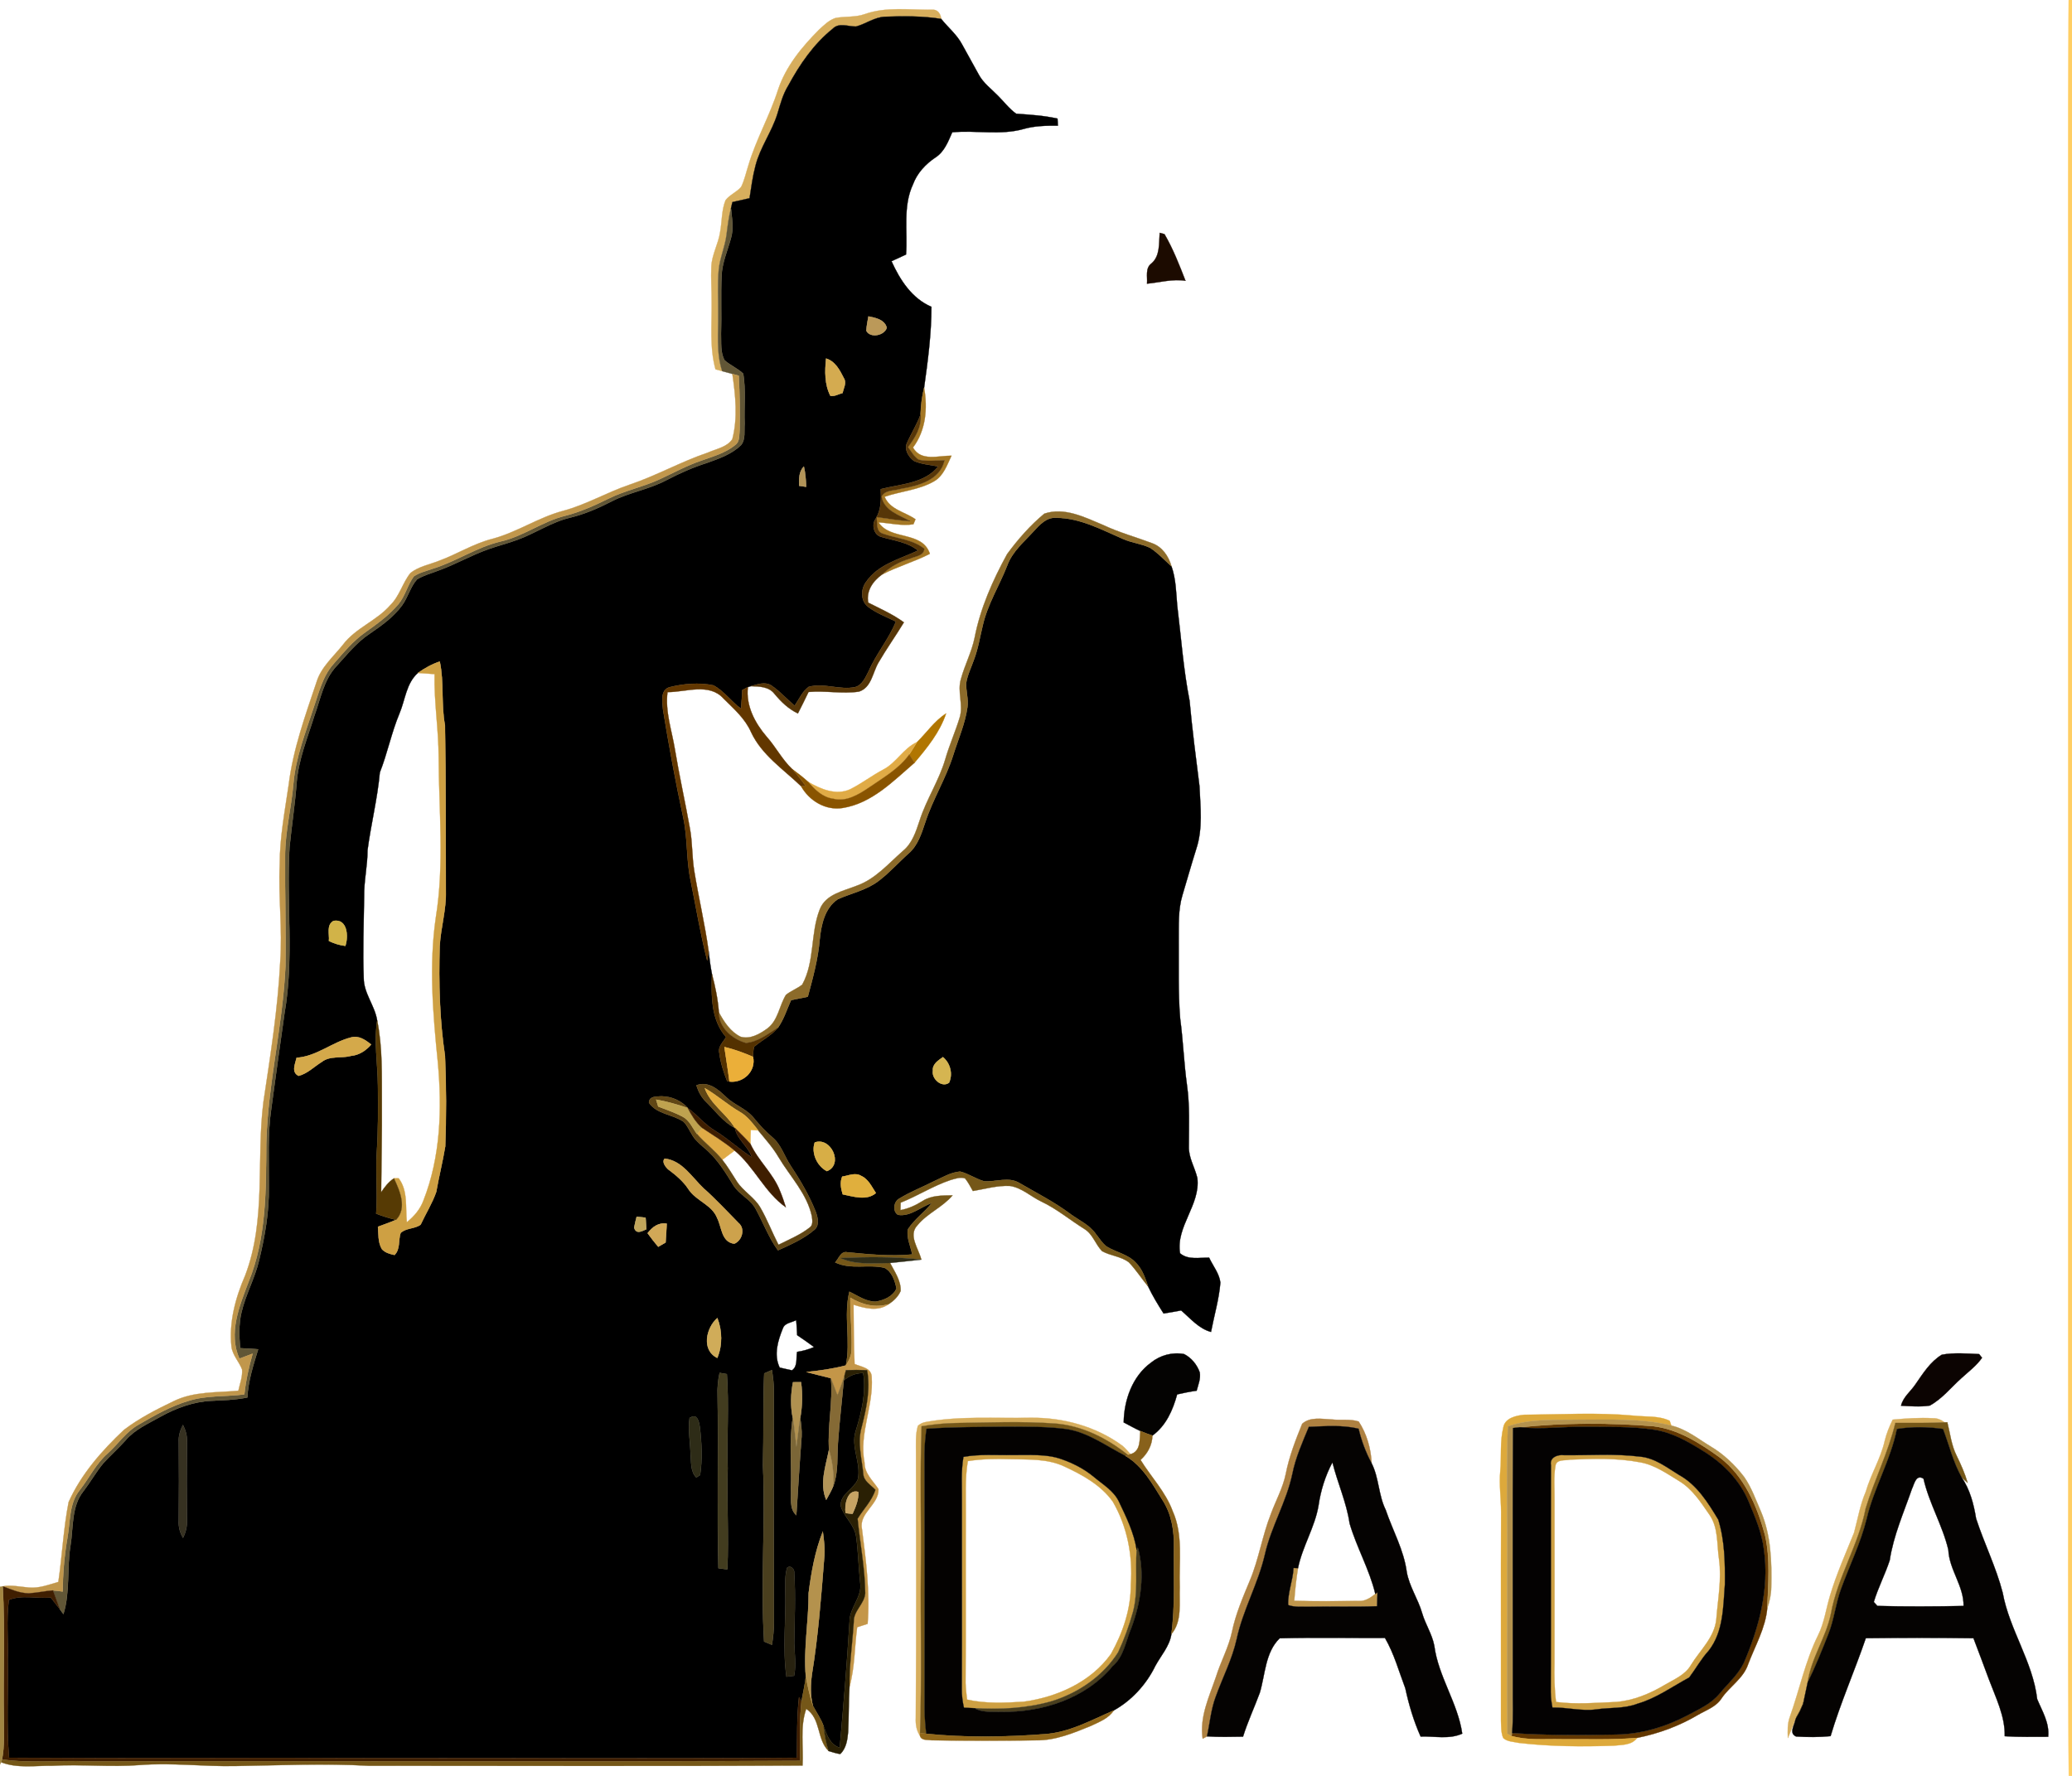 <?xml version="1.0" encoding="UTF-8" ?>
<!DOCTYPE svg PUBLIC "-//W3C//DTD SVG 1.1//EN" "http://www.w3.org/Graphics/SVG/1.1/DTD/svg11.dtd">
<svg width="714pt" height="612pt" viewBox="0 0 714 612" version="1.1" xmlns="http://www.w3.org/2000/svg">
<g id="#f7b427ff">
</g>
<g id="#ffce64ff">
<path fill="#ffce64" stroke="#ffce64" stroke-width="0.094" opacity="1.00" d=" M 712.86 0.00 L 714.00 0.00 L 714.00 612.00 L 712.89 612.00 C 712.44 563.67 712.80 515.34 712.68 467.00 C 712.68 361.00 712.68 255.00 712.68 149.00 C 712.80 99.33 712.44 49.66 712.86 0.00 Z" />
</g>
<g id="#d7ae5dff">
<path fill="#d7ae5d" stroke="#d7ae5d" stroke-width="0.094" opacity="1.00" d=" M 297.96 4.88 C 305.33 2.25 313.32 3.44 320.98 3.36 C 323.03 3.09 324.14 4.67 324.33 6.51 C 317.91 5.50 311.39 5.53 304.91 5.77 C 301.32 5.93 298.37 8.23 294.99 9.14 C 292.28 9.20 289.14 7.65 286.93 9.92 C 280.39 15.16 275.56 22.24 271.60 29.55 C 269.77 32.50 268.91 35.88 267.91 39.16 C 266.00 45.41 261.93 50.77 260.33 57.13 C 259.36 60.80 258.87 64.57 258.29 68.31 C 256.32 68.76 254.35 69.22 252.38 69.65 C 252.26 70.19 252.01 71.25 251.89 71.79 C 251.09 74.81 250.74 77.92 250.34 81.01 C 249.81 85.08 248.06 88.89 247.67 92.99 C 247.20 97.98 247.54 103.00 247.49 108.00 C 247.59 114.64 246.75 121.46 248.86 127.90 C 248.28 127.74 247.13 127.43 246.55 127.27 C 244.47 119.68 245.34 111.76 245.23 104.00 C 245.26 99.97 244.93 95.95 245.12 91.92 C 245.29 87.76 247.53 84.08 248.14 80.01 C 248.84 76.36 248.60 72.48 250.02 68.99 C 251.47 67.08 253.91 66.23 255.42 64.37 C 256.57 62.00 257.11 59.38 257.92 56.88 C 260.57 47.97 265.26 39.85 268.08 31.01 C 270.76 22.91 276.30 16.19 282.24 10.23 C 283.94 8.67 285.67 6.93 287.92 6.20 C 291.24 5.57 294.72 6.04 297.96 4.88 Z" />
<path fill="#d7ae5d" stroke="#d7ae5d" stroke-width="0.094" opacity="1.00" d=" M 319.15 490.03 C 330.98 487.89 343.03 488.85 354.99 488.59 C 366.23 488.44 377.66 491.53 386.78 498.23 C 387.79 499.09 388.65 500.12 389.55 501.13 L 388.70 501.42 C 381.51 495.61 372.78 491.25 363.45 490.56 C 352.02 489.75 340.56 490.22 329.12 490.41 C 325.25 490.47 321.39 490.92 317.57 491.51 C 316.99 507.99 317.50 524.50 317.33 541.00 C 317.18 559.75 317.68 578.51 317.03 597.24 L 317.01 598.14 C 315.75 596.33 315.48 594.16 315.57 592.02 C 315.80 561.68 315.70 531.34 315.64 501.00 C 315.67 497.79 315.38 494.48 316.30 491.36 C 317.11 490.64 318.06 490.19 319.15 490.03 Z" />
<path fill="#d7ae5d" stroke="#d7ae5d" stroke-width="0.094" opacity="1.00" d=" M 652.22 489.24 C 656.81 488.81 661.44 488.49 666.06 488.75 C 667.53 488.69 668.93 489.28 670.11 490.17 C 664.46 490.47 658.79 490.34 653.13 490.36 C 650.69 500.52 645.93 509.89 642.89 519.84 C 640.45 532.43 633.21 543.47 630.92 556.09 C 629.24 564.36 624.05 571.46 622.89 579.88 C 622.42 582.01 621.99 584.14 621.53 586.28 C 621.49 586.41 621.43 586.68 621.40 586.81 L 621.29 587.25 C 621.02 587.86 620.47 589.09 620.19 589.70 C 619.89 590.25 619.27 591.36 618.97 591.91 L 618.67 592.72 C 617.83 594.81 616.93 596.87 616.09 598.97 C 615.99 596.52 615.91 594.01 616.77 591.68 C 620.10 582.35 622.06 572.52 626.47 563.60 C 628.66 559.26 629.24 554.37 630.65 549.77 C 632.87 542.38 636.02 535.31 638.91 528.17 C 640.18 523.44 640.99 518.59 642.94 514.06 C 644.68 508.06 648.07 502.68 649.46 496.57 C 650.07 494.02 651.06 491.59 652.22 489.24 Z" />
</g>
<g id="#000000ff">
<path fill="#000000" stroke="#000000" stroke-width="0.094" opacity="1.00" d=" M 294.99 9.14 C 298.37 8.23 301.32 5.93 304.91 5.77 C 311.39 5.53 317.91 5.50 324.33 6.51 C 326.70 9.47 329.74 11.92 331.54 15.32 C 333.46 18.77 335.36 22.23 337.27 25.69 C 338.85 28.66 341.65 30.66 343.94 33.04 C 346.01 35.09 347.77 37.49 350.17 39.19 C 354.94 39.53 359.72 39.81 364.42 40.88 C 364.45 41.69 364.50 42.50 364.54 43.31 C 360.53 43.29 356.46 43.35 352.58 44.49 C 344.60 46.69 336.27 44.81 328.14 45.59 C 326.74 48.77 325.44 52.28 322.37 54.26 C 318.96 56.54 316.07 59.62 314.62 63.52 C 311.06 71.11 312.81 79.64 312.22 87.71 C 310.54 88.46 308.87 89.24 307.21 90.02 C 310.11 96.44 314.24 102.87 320.97 105.73 C 320.96 115.10 319.74 124.35 318.44 133.60 C 317.72 136.63 317.30 139.72 317.22 142.83 C 316.03 146.23 314.04 149.25 312.61 152.53 C 311.42 154.85 313.12 157.56 315.04 158.89 C 317.65 160.02 320.56 160.18 323.32 160.75 C 318.54 166.69 310.31 166.81 303.50 168.56 C 303.67 172.06 303.69 175.70 301.75 178.78 C 300.22 180.87 301.12 184.41 303.77 185.04 C 308.06 186.32 312.75 186.78 316.36 189.72 C 310.11 192.67 302.61 194.47 298.48 200.50 C 296.60 202.98 296.50 206.92 299.01 209.02 C 301.93 211.29 305.45 212.56 308.73 214.20 C 306.29 220.28 301.92 225.31 299.34 231.31 C 298.22 233.41 297.20 236.10 294.66 236.79 C 289.37 237.92 283.93 235.23 278.68 236.70 C 276.46 238.32 275.34 240.98 273.83 243.20 C 271.07 240.89 268.67 238.12 265.65 236.13 C 263.46 234.87 260.91 235.88 258.68 236.48 L 257.72 236.78 C 257.24 237.04 256.27 237.55 255.78 237.81 C 255.68 239.95 255.53 242.08 255.36 244.22 C 251.94 241.82 249.53 238.10 245.81 236.18 C 240.85 235.14 235.58 235.61 230.69 236.83 C 227.42 237.83 228.27 241.97 228.47 244.56 C 230.50 257.01 232.78 269.41 235.44 281.74 C 236.99 288.76 236.45 296.04 237.91 303.08 C 239.81 312.41 241.34 321.83 243.70 331.07 C 243.83 330.25 244.07 328.60 244.19 327.78 C 244.46 330.41 244.82 333.04 245.33 335.65 C 245.11 343.12 244.94 351.42 250.20 357.40 C 249.21 359.10 247.33 360.69 247.87 362.86 C 248.28 366.21 249.33 369.44 250.57 372.57 L 251.37 372.72 C 256.16 373.30 260.57 369.12 259.50 364.22 C 259.56 363.05 259.52 361.85 259.87 360.72 C 262.55 358.45 265.80 356.88 268.09 354.15 C 270.11 351.27 271.16 347.86 272.58 344.66 C 274.51 344.28 276.43 343.88 278.36 343.49 C 280.10 337.02 281.89 330.53 282.46 323.82 C 282.96 318.75 284.17 312.91 288.70 309.88 C 293.35 307.81 298.52 306.78 302.66 303.65 C 306.46 300.82 309.58 297.20 313.14 294.08 C 316.25 291.36 317.52 287.32 318.79 283.53 C 321.39 275.49 325.96 268.26 328.48 260.19 C 330.19 254.74 332.55 249.45 333.36 243.76 C 333.77 240.97 332.86 238.23 332.92 235.46 C 333.35 232.63 334.67 230.05 335.60 227.37 C 337.06 223.54 337.68 219.48 338.65 215.52 C 340.31 208.21 344.38 201.81 347.08 194.88 C 348.82 190.09 352.82 186.79 356.15 183.13 C 358.23 180.90 360.56 178.19 363.94 178.44 C 372.20 178.46 379.66 182.56 387.06 185.76 C 390.06 187.08 393.41 187.37 396.36 188.81 C 399.09 190.59 401.34 193.00 403.71 195.22 C 405.22 199.52 405.28 204.12 405.66 208.61 C 407.01 219.59 407.78 230.65 409.93 241.52 C 410.83 251.36 412.10 261.16 413.34 270.96 C 413.65 278.10 414.53 285.50 412.27 292.42 C 410.58 297.78 409.05 303.19 407.44 308.58 C 405.95 313.58 406.22 318.85 406.17 324.00 C 406.24 332.99 405.94 342.01 406.68 350.99 C 407.71 358.62 407.97 366.33 409.03 373.97 C 410.03 380.96 409.67 388.05 409.67 395.09 C 409.55 398.95 411.74 402.31 412.60 405.97 C 413.73 415.20 405.10 422.72 406.64 431.91 C 409.46 434.28 413.29 433.35 416.66 433.41 C 417.96 436.24 420.17 438.85 420.54 442.00 C 420.07 447.76 418.39 453.35 417.31 459.01 C 413.07 457.86 410.22 454.34 407.01 451.60 C 405.00 451.97 402.99 452.35 400.97 452.66 C 399.05 449.65 397.19 446.60 395.66 443.38 C 394.65 440.56 393.73 437.57 391.59 435.37 C 388.94 432.29 384.71 431.65 381.38 429.61 C 379.81 428.46 378.81 426.72 377.60 425.23 C 375.39 422.07 371.73 420.51 368.72 418.27 C 363.29 414.21 357.23 411.15 351.39 407.75 C 347.63 405.38 343.20 407.39 339.13 407.09 C 336.24 406.28 333.74 404.44 330.83 403.74 C 327.62 404.00 324.79 405.77 321.91 407.05 C 317.94 409.09 313.74 410.69 309.94 413.03 C 307.97 414.01 307.47 417.46 309.46 418.65 C 313.78 419.33 317.25 415.89 321.12 414.58 C 318.57 417.79 315.09 420.20 312.85 423.66 C 312.32 426.57 313.81 429.46 314.35 432.31 C 306.87 433.01 299.41 432.28 291.98 431.55 C 289.75 431.06 289.04 433.75 287.80 435.04 C 293.17 437.67 299.23 435.55 304.82 436.92 C 307.37 438.23 308.40 441.38 308.93 444.04 C 307.72 446.80 304.54 448.14 301.73 448.57 C 298.41 448.61 295.58 446.49 292.69 445.15 C 290.63 453.51 293.25 462.12 291.48 470.55 C 287.03 471.72 282.46 472.36 277.89 472.82 C 280.70 473.56 283.51 474.26 286.33 474.94 C 287.08 483.18 285.13 491.33 285.67 499.56 C 284.58 505.21 282.32 511.26 284.71 516.87 C 285.59 515.29 286.51 513.73 287.17 512.06 C 288.94 507.23 288.39 502.01 288.77 496.98 C 289.27 489.89 290.12 482.83 290.75 475.75 C 292.62 474.08 294.93 473.17 297.45 473.17 C 298.52 479.97 296.88 486.70 294.87 493.15 C 293.06 498.68 296.83 504.17 295.61 509.75 C 294.26 513.18 289.50 514.86 289.70 518.97 C 290.85 522.85 294.60 525.58 295.05 529.77 C 295.75 534.95 295.84 540.19 296.41 545.39 C 297.22 550.35 292.66 554.06 292.73 558.96 C 291.86 573.43 290.63 587.86 289.36 602.30 C 286.05 601.21 284.90 597.90 283.83 594.92 C 282.95 592.36 281.33 590.16 280.09 587.78 C 279.18 584.23 279.30 580.52 279.79 576.93 C 281.95 563.72 282.95 550.35 284.01 537.02 C 284.35 533.93 283.94 530.85 283.54 527.80 C 280.85 534.57 279.57 541.83 278.65 549.02 C 278.70 558.64 276.83 568.18 277.69 577.81 C 277.34 580.69 276.68 583.53 276.17 586.39 C 275.96 586.01 275.54 585.25 275.33 584.87 C 274.53 591.80 274.71 598.79 274.64 605.76 C 226.10 606.07 177.55 605.84 129.00 605.86 C 87.05 605.68 45.09 605.97 3.13 605.76 C 2.17 594.53 2.88 583.25 2.67 572.00 C 2.88 565.12 2.13 558.18 3.06 551.35 C 7.52 549.50 12.73 550.97 17.49 550.54 C 18.53 551.87 19.59 553.18 20.61 554.53 C 20.92 554.96 21.54 555.81 21.85 556.24 C 24.20 548.62 23.01 540.56 24.26 532.78 C 25.32 526.41 24.50 519.15 28.80 513.82 C 31.14 510.76 33.03 507.39 35.46 504.41 C 37.99 501.63 40.82 499.15 43.29 496.32 C 46.49 492.58 51.09 490.58 55.28 488.22 C 60.72 485.21 66.72 482.99 72.98 482.73 C 77.08 482.56 81.20 482.41 85.23 481.59 C 85.52 475.87 87.30 470.41 88.96 464.98 C 86.89 464.81 84.81 464.70 82.73 464.61 C 82.45 460.52 82.23 456.36 83.19 452.34 C 84.61 446.15 87.81 440.53 89.27 434.35 C 91.27 426.05 92.79 417.56 92.63 409.00 C 92.68 399.94 92.17 390.82 93.51 381.83 C 95.00 370.94 96.47 360.04 98.04 349.16 C 101.36 330.26 98.63 311.02 99.76 291.99 C 100.49 284.65 101.63 277.36 102.19 270.01 C 102.78 261.83 105.99 254.19 108.40 246.44 C 110.47 240.75 111.55 234.39 115.75 229.77 C 119.44 225.78 122.82 221.38 127.41 218.37 C 131.48 215.58 135.61 212.64 138.56 208.61 C 140.59 205.82 141.38 202.28 143.67 199.68 C 145.89 198.27 148.48 197.62 150.91 196.67 C 156.88 194.55 162.37 191.32 168.34 189.24 C 171.60 188.07 174.97 187.24 178.22 186.04 C 184.46 183.79 190.03 179.87 196.56 178.36 C 201.53 177.14 206.24 175.10 210.78 172.76 C 216.77 169.67 223.58 168.67 229.54 165.51 C 234.09 163.13 238.79 161.04 243.69 159.49 C 247.80 158.01 252.16 156.51 255.35 153.39 C 257.00 151.36 256.37 148.48 256.59 146.05 C 256.36 140.31 257.05 134.49 256.12 128.80 C 254.21 126.95 251.67 125.93 249.68 124.17 C 248.16 121.39 248.58 118.05 248.47 115.00 C 248.67 108.32 248.33 101.63 248.65 94.96 C 248.85 90.49 250.70 86.37 251.87 82.13 C 252.88 78.75 252.21 75.21 251.89 71.79 C 252.01 71.25 252.26 70.19 252.38 69.65 C 254.35 69.22 256.32 68.76 258.29 68.31 C 258.87 64.57 259.36 60.80 260.33 57.13 C 261.93 50.77 266.00 45.41 267.91 39.16 C 268.91 35.88 269.77 32.50 271.60 29.55 C 275.56 22.24 280.39 15.16 286.93 9.92 C 289.14 7.65 292.28 9.20 294.99 9.14 M 299.26 109.04 C 298.95 110.69 298.62 112.34 298.54 114.01 C 299.94 116.63 304.76 115.62 305.57 112.96 C 304.88 110.15 301.69 109.51 299.26 109.04 M 284.66 123.56 C 284.23 127.86 284.12 132.46 286.15 136.40 C 287.62 136.69 288.96 135.77 290.35 135.44 C 290.66 133.76 291.85 131.95 290.77 130.30 C 289.39 127.57 287.82 124.49 284.66 123.56 M 275.37 167.41 C 275.98 167.50 277.19 167.68 277.80 167.77 C 277.71 165.41 277.55 163.05 277.01 160.76 C 275.24 162.55 275.34 165.07 275.37 167.41 M 144.00 231.91 C 139.96 235.50 139.66 241.15 137.66 245.86 C 134.89 252.47 133.52 259.55 130.89 266.21 C 130.07 275.23 127.84 284.03 126.65 292.99 C 126.66 298.36 125.39 303.62 125.48 309.00 C 125.37 318.34 124.98 327.69 125.34 337.04 C 125.33 342.33 129.19 346.55 129.97 351.68 C 128.84 359.10 130.14 366.56 130.22 374.00 C 130.32 381.67 130.34 389.34 129.84 397.00 C 129.38 404.07 130.16 411.16 129.62 418.24 C 131.85 419.12 134.15 419.82 136.48 420.38 C 134.44 421.26 132.33 421.96 130.25 422.76 C 130.46 425.33 130.22 428.12 131.59 430.44 C 132.67 431.70 134.39 432.15 135.95 432.49 C 137.99 430.49 137.21 427.41 138.04 424.92 C 139.89 423.10 142.91 423.55 144.94 422.04 C 146.69 418.26 148.95 414.69 150.32 410.76 C 151.25 405.50 152.56 400.31 153.43 395.05 C 153.82 384.70 153.80 374.31 153.35 363.96 C 151.48 351.40 151.14 338.69 151.52 326.01 C 151.88 319.63 153.84 313.42 153.64 307.00 C 153.55 287.99 153.68 268.97 153.34 249.96 C 151.94 242.69 153.08 235.21 151.54 227.97 C 148.83 228.87 146.33 230.27 144.00 231.91 M 113.34 324.27 C 115.12 325.15 117.02 325.74 119.00 325.97 C 120.13 322.72 119.72 316.51 114.93 317.35 C 112.39 318.78 113.60 321.91 113.34 324.27 M 102.21 364.53 C 101.75 366.66 100.26 369.46 102.90 370.76 C 105.98 369.96 108.25 367.57 110.89 365.94 C 113.76 363.70 117.64 364.79 120.94 363.87 C 123.74 363.62 126.12 362.04 127.91 359.95 C 125.94 358.42 123.65 356.76 121.00 357.51 C 114.45 359.16 109.15 364.05 102.21 364.53 M 321.48 368.98 C 320.96 371.75 324.53 374.96 327.03 373.12 C 328.41 370.11 327.47 366.41 324.93 364.30 C 323.36 365.43 321.23 366.72 321.48 368.98 M 239.97 374.03 C 240.64 376.14 241.67 378.15 243.30 379.70 C 246.48 382.83 249.19 386.63 253.25 388.71 C 253.93 392.70 257.87 395.01 259.09 398.83 C 254.64 396.01 250.80 392.32 246.28 389.60 C 242.79 387.50 240.29 384.20 237.00 381.85 C 234.72 379.28 231.42 377.86 228.00 377.80 C 226.30 377.90 223.68 377.67 223.63 380.02 C 226.34 384.00 231.73 383.97 235.47 386.51 C 236.76 387.66 237.40 389.35 238.34 390.79 C 239.67 393.34 242.13 394.94 244.15 396.87 C 247.66 400.19 250.20 404.35 252.72 408.44 C 254.73 411.67 258.60 413.21 260.41 416.61 C 263.02 421.34 264.89 426.49 268.08 430.89 C 272.47 428.90 277.01 426.92 280.69 423.75 C 282.46 422.23 281.80 419.61 281.14 417.72 C 278.90 412.01 275.76 406.71 272.38 401.61 C 270.25 398.40 269.18 394.43 266.11 391.91 C 263.78 389.89 261.65 387.65 259.72 385.24 C 257.15 382.03 252.97 380.81 250.08 377.94 C 247.41 375.35 243.92 372.46 239.97 374.03 M 280.76 393.71 C 279.48 397.33 281.55 401.87 284.95 403.60 C 290.76 401.29 286.35 391.71 280.76 393.71 M 229.05 399.28 C 227.99 400.36 229.28 402.03 230.10 402.86 C 232.76 404.86 235.38 406.96 237.22 409.79 C 239.82 413.85 245.38 415.13 247.17 419.83 C 248.75 422.99 248.60 428.04 253.02 428.60 C 255.72 427.57 256.88 423.40 254.51 421.48 C 250.55 417.43 246.70 413.28 242.46 409.52 C 238.42 405.70 235.07 399.94 229.05 399.28 M 290.22 405.48 C 289.38 407.49 289.78 409.57 290.40 411.59 C 294.10 412.33 298.59 413.88 301.83 411.15 C 300.40 409.02 299.26 406.35 296.78 405.25 C 294.72 403.94 292.37 405.19 290.22 405.48 M 219.39 419.29 C 219.06 420.54 218.77 421.80 218.52 423.08 C 219.25 425.46 221.13 424.32 222.74 423.62 C 222.64 422.29 222.56 420.96 222.47 419.63 C 221.44 419.52 220.42 419.40 219.39 419.29 M 223.16 424.98 C 224.32 426.58 225.53 428.15 226.82 429.66 C 227.45 429.29 228.73 428.56 229.36 428.19 C 229.52 426.02 229.65 423.86 229.75 421.70 C 226.98 421.21 224.74 422.87 223.16 424.98 M 247.17 467.97 C 248.99 463.63 248.90 458.57 247.19 454.21 C 243.30 457.62 241.63 465.25 247.17 467.97 M 269.78 457.75 C 268.05 462.02 266.56 466.86 268.67 471.29 C 270.08 471.60 271.49 471.96 272.92 472.24 C 274.99 470.80 274.24 468.02 274.68 465.88 C 276.69 465.58 278.66 465.03 280.52 464.22 C 278.62 462.79 276.66 461.45 274.70 460.12 C 274.61 458.39 274.52 456.66 274.37 454.94 C 272.83 455.79 270.47 455.85 269.78 457.75 M 263.33 473.31 C 262.90 483.87 263.18 494.44 262.91 505.01 C 263.79 525.24 262.07 545.50 263.30 565.71 C 264.20 566.08 265.10 566.46 266.01 566.84 C 266.41 564.25 266.70 561.65 266.70 559.03 C 266.62 532.34 266.61 505.64 266.67 478.94 C 266.63 476.66 266.35 474.39 266.02 472.14 C 265.12 472.53 264.22 472.91 263.33 473.31 M 247.97 473.11 C 247.40 475.69 247.15 478.34 247.27 480.99 C 247.60 500.80 247.04 520.62 247.56 540.43 C 248.58 540.56 249.61 540.70 250.64 540.84 C 251.18 529.23 250.41 517.61 250.77 505.99 C 250.43 495.17 251.26 484.34 250.48 473.54 C 249.85 473.43 248.60 473.22 247.97 473.11 M 273.26 476.34 C 272.47 480.40 272.36 484.59 273.18 488.66 C 271.86 496.71 272.90 504.89 272.54 513.00 C 272.79 516.06 271.85 519.87 274.41 522.18 C 275.00 513.13 275.54 504.07 276.23 495.03 C 276.34 492.89 276.05 490.77 275.76 488.67 C 276.48 484.59 276.61 480.41 276.03 476.31 C 275.34 476.32 273.95 476.34 273.26 476.34 M 238.31 488.29 L 237.62 488.64 C 237.02 492.75 237.87 496.89 237.94 501.02 C 238.26 503.77 237.82 507.02 239.94 509.18 C 240.27 508.96 240.93 508.54 241.25 508.33 C 242.10 502.90 241.80 497.31 241.18 491.88 C 240.96 490.39 240.43 487.28 238.31 488.29 M 61.60 496.97 C 61.69 505.98 61.69 515.00 61.59 524.02 C 61.45 526.12 61.98 528.17 63.07 529.98 C 63.99 528.11 64.52 526.09 64.41 524.01 C 64.33 515.01 64.32 506.00 64.42 496.99 C 64.55 494.90 63.98 492.89 63.04 491.04 C 62.10 492.88 61.45 494.87 61.60 496.97 M 271.25 540.30 C 270.45 542.78 270.62 545.43 270.61 548.01 C 270.90 557.94 269.60 567.93 271.00 577.82 C 271.66 577.74 272.99 577.58 273.65 577.50 C 274.40 573.79 273.83 570.05 273.70 566.33 C 273.78 558.28 274.22 550.21 273.70 542.18 C 273.95 540.90 272.40 539.18 271.25 540.30 Z" />
</g>
<g id="#615636ff">
<path fill="#615636" stroke="#615636" stroke-width="0.094" opacity="1.00" d=" M 250.34 81.01 C 250.74 77.92 251.09 74.81 251.89 71.79 C 252.21 75.21 252.88 78.75 251.87 82.13 C 250.70 86.37 248.85 90.49 248.65 94.96 C 248.33 101.63 248.67 108.32 248.47 115.00 C 248.58 118.05 248.16 121.39 249.68 124.17 C 251.67 125.93 254.21 126.95 256.12 128.80 C 257.05 134.49 256.36 140.31 256.59 146.05 C 256.37 148.48 257.00 151.36 255.35 153.39 C 252.16 156.51 247.80 158.01 243.69 159.49 C 238.79 161.04 234.09 163.13 229.54 165.51 C 223.58 168.67 216.77 169.67 210.78 172.76 C 206.24 175.10 201.53 177.14 196.56 178.36 C 190.03 179.87 184.46 183.79 178.22 186.04 C 174.97 187.24 171.60 188.07 168.34 189.24 C 162.37 191.32 156.88 194.55 150.91 196.67 C 148.48 197.62 145.89 198.27 143.67 199.68 C 141.38 202.28 140.59 205.82 138.56 208.61 C 135.61 212.64 131.48 215.58 127.41 218.37 C 122.82 221.38 119.44 225.78 115.75 229.77 C 111.55 234.39 110.47 240.75 108.40 246.44 C 105.99 254.19 102.78 261.83 102.19 270.01 C 101.63 277.36 100.49 284.65 99.76 291.99 C 98.63 311.02 101.36 330.26 98.04 349.16 C 96.47 360.04 95.00 370.94 93.51 381.83 C 92.17 390.82 92.68 399.94 92.63 409.00 C 92.79 417.56 91.27 426.05 89.27 434.35 C 87.81 440.53 84.61 446.15 83.19 452.34 C 82.23 456.36 82.45 460.52 82.73 464.61 C 84.81 464.70 86.89 464.81 88.96 464.98 C 87.30 470.41 85.52 475.87 85.23 481.59 C 81.20 482.41 77.08 482.56 72.98 482.73 C 66.72 482.99 60.72 485.21 55.28 488.22 C 51.09 490.58 46.49 492.58 43.29 496.32 C 40.82 499.15 37.99 501.63 35.46 504.41 C 33.03 507.39 31.14 510.76 28.80 513.82 C 24.50 519.15 25.32 526.41 24.26 532.78 C 23.01 540.56 24.20 548.62 21.85 556.24 C 21.54 555.81 20.92 554.96 20.61 554.53 C 19.79 552.38 19.08 550.21 18.26 548.08 C 19.38 548.16 20.50 548.31 21.61 548.46 C 21.63 542.12 22.20 535.81 23.29 529.57 C 24.23 524.14 23.79 518.04 27.46 513.51 C 30.71 509.37 33.01 504.46 37.00 500.94 C 40.71 497.64 43.50 493.26 47.93 490.84 C 53.37 487.68 58.90 484.54 64.96 482.75 C 71.18 480.78 77.79 481.36 84.20 480.52 C 84.69 475.76 85.74 471.09 87.05 466.50 C 85.53 467.07 84.02 467.64 82.50 468.22 C 78.55 459.50 82.51 449.98 85.67 441.68 C 91.82 426.58 91.66 410.01 91.75 394.00 C 92.26 373.49 97.45 353.45 98.36 332.97 C 98.54 320.31 98.14 307.65 98.24 294.99 C 98.23 286.57 100.39 278.36 101.10 270.01 C 101.86 260.97 105.27 252.49 108.03 243.94 C 109.86 238.75 111.12 233.10 114.86 228.86 C 118.29 224.99 121.57 220.88 125.86 217.90 C 129.91 215.01 134.00 212.06 137.24 208.25 C 139.63 205.39 140.40 201.58 142.59 198.61 C 144.55 197.28 146.91 196.77 149.11 195.98 C 157.16 193.50 164.23 188.56 172.47 186.60 C 180.35 184.83 186.91 179.67 194.73 177.74 C 199.98 176.41 204.92 174.18 209.76 171.79 C 215.35 169.02 221.54 167.81 227.19 165.20 C 231.96 163.02 236.56 160.46 241.54 158.76 C 245.60 157.30 249.93 156.14 253.33 153.36 C 255.00 152.16 254.67 149.87 254.87 148.08 C 254.97 141.88 254.91 135.68 254.56 129.49 C 254.01 129.34 252.92 129.02 252.37 128.86 C 251.20 128.53 250.03 128.21 248.86 127.90 C 246.75 121.46 247.59 114.64 247.49 108.00 C 247.54 103.00 247.20 97.98 247.67 92.99 C 248.06 88.89 249.81 85.08 250.34 81.01 Z" />
</g>
<g id="#1c0b00ff">
<path fill="#1c0b00" stroke="#1c0b00" stroke-width="0.094" opacity="1.00" d=" M 399.62 80.24 C 400.03 80.35 400.86 80.57 401.27 80.68 C 404.25 85.77 406.38 91.28 408.52 96.76 C 404.03 96.05 399.67 97.35 395.25 97.76 C 395.47 95.37 394.54 92.39 396.83 90.75 C 399.81 88.15 399.33 83.81 399.62 80.24 Z" />
</g>
<g id="#bb9959ff">
<path fill="#bb9959" stroke="#bb9959" stroke-width="0.094" opacity="1.00" d=" M 299.26 109.04 C 301.69 109.51 304.88 110.15 305.57 112.96 C 304.76 115.62 299.94 116.63 298.54 114.01 C 298.62 112.34 298.95 110.69 299.26 109.04 Z" />
</g>
<g id="#d4ab50ff">
<path fill="#d4ab50" stroke="#d4ab50" stroke-width="0.094" opacity="1.00" d=" M 284.66 123.56 C 287.82 124.49 289.39 127.57 290.77 130.30 C 291.85 131.95 290.66 133.76 290.35 135.44 C 288.96 135.77 287.62 136.69 286.15 136.40 C 284.12 132.46 284.23 127.86 284.66 123.56 Z" />
</g>
<g id="#c1974cff">
<path fill="#c1974c" stroke="#c1974c" stroke-width="0.094" opacity="1.00" d=" M 252.37 128.86 C 252.92 129.02 254.01 129.34 254.56 129.49 C 254.91 135.68 254.97 141.88 254.87 148.08 C 254.67 149.87 255.00 152.16 253.33 153.36 C 249.93 156.14 245.60 157.30 241.54 158.76 C 236.56 160.46 231.96 163.02 227.19 165.20 C 221.54 167.81 215.35 169.02 209.76 171.79 C 204.92 174.18 199.98 176.41 194.73 177.74 C 186.91 179.67 180.35 184.83 172.47 186.60 C 164.23 188.56 157.16 193.50 149.11 195.98 C 146.91 196.77 144.55 197.28 142.59 198.61 C 140.40 201.58 139.63 205.39 137.24 208.25 C 134.00 212.06 129.91 215.01 125.86 217.90 C 121.57 220.88 118.29 224.99 114.86 228.86 C 111.12 233.10 109.86 238.75 108.03 243.94 C 105.27 252.49 101.86 260.97 101.10 270.01 C 100.39 278.36 98.23 286.57 98.24 294.99 C 98.14 307.65 98.54 320.31 98.36 332.97 C 97.45 353.45 92.26 373.49 91.75 394.00 C 91.66 410.01 91.82 426.58 85.67 441.68 C 82.51 449.98 78.55 459.50 82.50 468.22 C 84.02 467.64 85.53 467.07 87.05 466.50 C 85.74 471.09 84.69 475.76 84.20 480.52 C 77.79 481.36 71.18 480.78 64.96 482.75 C 58.90 484.54 53.37 487.68 47.93 490.84 C 43.50 493.26 40.71 497.64 37.00 500.94 C 33.01 504.46 30.71 509.37 27.46 513.51 C 23.79 518.04 24.23 524.14 23.29 529.57 C 22.20 535.81 21.63 542.12 21.61 548.46 C 20.50 548.31 19.38 548.16 18.26 548.08 C 15.48 548.30 12.74 548.93 9.95 549.08 C 6.80 549.07 3.84 547.76 0.94 546.67 C 3.97 546.15 6.99 546.85 10.00 547.10 C 13.48 547.41 16.82 546.11 20.11 545.16 C 21.44 536.00 21.87 526.70 23.65 517.63 C 27.96 508.02 35.11 499.90 42.73 492.74 C 48.01 488.73 53.98 485.67 59.94 482.82 C 66.86 479.46 74.69 479.96 82.14 479.27 C 82.65 476.86 83.64 474.44 83.42 471.94 C 82.38 469.24 80.15 467.04 79.76 464.10 C 78.86 455.64 81.14 447.24 84.48 439.55 C 91.82 420.39 88.25 399.61 90.78 379.71 C 93.19 363.68 95.76 347.63 96.56 331.43 C 97.38 320.28 95.87 309.14 96.39 297.98 C 96.38 288.70 98.15 279.57 99.48 270.42 C 100.99 258.21 105.20 246.58 109.10 234.98 C 110.69 229.83 114.95 226.28 118.18 222.18 C 122.54 216.39 129.81 213.96 134.52 208.51 C 137.72 205.40 138.71 200.83 141.47 197.44 C 144.31 195.21 147.99 194.57 151.28 193.26 C 157.51 190.97 163.18 187.34 169.66 185.69 C 178.18 183.44 185.55 178.28 194.08 176.04 C 202.02 173.91 209.15 169.67 216.91 167.04 C 226.15 163.95 234.67 159.09 243.90 155.98 C 246.78 154.69 250.49 154.12 252.35 151.36 C 254.28 144.04 253.45 136.26 252.37 128.86 Z" />
<path fill="#c1974c" stroke="#c1974c" stroke-width="0.094" opacity="1.00" d=" M 445.75 540.33 C 446.13 540.35 446.91 540.39 447.29 540.41 C 446.66 544.13 446.29 547.90 445.99 551.66 C 453.35 551.90 460.71 551.77 468.07 551.72 C 470.34 551.93 472.23 550.63 473.93 549.31 L 474.68 548.75 C 474.63 550.34 474.58 551.93 474.53 553.53 C 466.69 553.84 458.85 553.55 451.01 553.72 C 448.63 553.65 446.16 553.94 443.89 553.13 C 443.72 548.84 445.54 544.65 445.75 540.33 Z" />
</g>
<g id="#a47724ff">
<path fill="#a47724" stroke="#a47724" stroke-width="0.094" opacity="1.00" d=" M 317.22 142.83 C 317.30 139.72 317.72 136.63 318.44 133.60 C 319.71 140.71 319.06 148.30 314.61 154.23 C 317.34 159.13 323.37 157.01 327.88 157.04 C 326.35 160.24 325.13 164.00 321.87 165.87 C 316.64 168.88 310.45 169.26 304.82 171.19 C 306.73 175.70 311.86 176.39 315.47 178.96 C 315.29 179.38 314.94 180.24 314.76 180.67 C 310.74 181.31 306.73 180.27 302.72 180.00 C 306.80 186.33 317.78 182.83 320.43 190.85 C 315.10 193.60 309.27 195.21 303.94 197.99 C 306.65 195.40 309.94 193.52 313.56 192.54 C 315.34 191.67 318.40 191.63 318.49 189.09 C 314.31 185.80 308.81 185.59 303.99 183.84 C 301.74 182.96 302.36 180.06 302.05 178.17 C 305.89 178.73 309.73 179.37 313.62 179.60 C 309.89 177.50 304.61 176.02 303.78 171.12 C 304.99 168.73 308.19 169.17 310.41 168.45 C 316.38 167.43 323.98 165.48 325.47 158.63 C 322.52 158.68 319.51 159.10 316.61 158.43 C 314.94 157.42 314.04 155.58 312.88 154.08 C 315.35 150.80 317.66 147.14 317.22 142.83 Z" />
</g>
<g id="#563608ff">
<path fill="#563608" stroke="#563608" stroke-width="0.094" opacity="1.00" d=" M 312.61 152.53 C 314.04 149.25 316.03 146.23 317.22 142.83 C 317.66 147.14 315.35 150.80 312.88 154.08 C 314.04 155.58 314.94 157.42 316.61 158.43 C 319.51 159.10 322.52 158.68 325.47 158.63 C 323.98 165.48 316.38 167.43 310.41 168.45 C 308.19 169.17 304.99 168.73 303.78 171.12 C 304.61 176.02 309.89 177.50 313.62 179.60 C 309.73 179.37 305.89 178.73 302.05 178.17 C 302.36 180.06 301.74 182.96 303.99 183.84 C 308.81 185.59 314.31 185.80 318.49 189.09 C 318.40 191.63 315.34 191.67 313.56 192.54 C 309.94 193.52 306.65 195.40 303.94 197.99 C 300.80 200.27 298.45 203.60 299.18 207.67 C 303.36 209.79 307.69 211.69 311.48 214.48 C 308.63 219.17 305.44 223.65 302.69 228.39 C 300.70 231.80 300.30 237.01 295.96 238.35 C 290.22 239.18 284.40 237.95 278.62 238.47 C 277.44 240.95 276.21 243.42 274.96 245.87 C 271.70 244.35 269.15 241.84 266.88 239.12 C 264.96 236.59 261.56 236.54 258.68 236.48 C 260.91 235.88 263.46 234.87 265.65 236.13 C 268.67 238.12 271.07 240.89 273.83 243.20 C 275.34 240.98 276.46 238.32 278.68 236.70 C 283.93 235.23 289.37 237.92 294.66 236.79 C 297.20 236.10 298.22 233.41 299.34 231.31 C 301.92 225.31 306.29 220.28 308.73 214.20 C 305.45 212.56 301.93 211.29 299.01 209.02 C 296.50 206.92 296.60 202.98 298.48 200.50 C 302.61 194.47 310.11 192.67 316.36 189.72 C 312.75 186.78 308.06 186.32 303.77 185.04 C 301.12 184.41 300.22 180.87 301.75 178.78 C 303.69 175.70 303.67 172.06 303.50 168.56 C 310.31 166.81 318.54 166.69 323.32 160.75 C 320.56 160.18 317.65 160.02 315.04 158.89 C 313.12 157.56 311.42 154.85 312.61 152.53 Z" />
</g>
<g id="#b29458ff">
<path fill="#b29458" stroke="#b29458" stroke-width="0.094" opacity="1.00" d=" M 275.37 167.41 C 275.34 165.07 275.24 162.55 277.01 160.76 C 277.55 163.05 277.71 165.41 277.80 167.77 C 277.19 167.68 275.98 167.50 275.37 167.41 Z" />
<path fill="#b29458" stroke="#b29458" stroke-width="0.094" opacity="1.00" d=" M 285.67 499.56 C 286.85 503.61 287.47 507.83 287.17 512.06 C 286.51 513.73 285.59 515.29 284.71 516.87 C 282.32 511.26 284.58 505.21 285.67 499.56 Z" />
</g>
<g id="#8c6b2aff">
<path fill="#8c6b2a" stroke="#8c6b2a" stroke-width="0.094" opacity="1.00" d=" M 359.86 177.02 C 366.77 174.66 373.84 178.29 380.14 180.92 C 385.57 183.49 391.37 185.07 396.97 187.18 C 400.52 188.43 402.73 191.72 403.71 195.22 C 401.34 193.00 399.09 190.59 396.36 188.81 C 393.41 187.37 390.06 187.08 387.06 185.76 C 379.66 182.56 372.20 178.46 363.94 178.44 C 360.56 178.19 358.23 180.90 356.15 183.13 C 352.82 186.79 348.82 190.09 347.08 194.88 C 344.38 201.81 340.31 208.21 338.65 215.52 C 337.68 219.48 337.06 223.54 335.60 227.37 C 334.67 230.05 333.35 232.63 332.92 235.46 C 332.86 238.23 333.77 240.97 333.36 243.76 C 332.55 249.45 330.19 254.74 328.48 260.19 C 325.96 268.26 321.39 275.49 318.79 283.53 C 317.52 287.32 316.25 291.36 313.14 294.08 C 309.58 297.20 306.46 300.82 302.66 303.65 C 298.52 306.78 293.35 307.81 288.70 309.88 C 284.17 312.91 282.96 318.75 282.46 323.82 C 281.89 330.53 280.10 337.02 278.36 343.49 C 276.43 343.88 274.51 344.28 272.58 344.66 C 271.16 347.86 270.11 351.27 268.09 354.15 C 264.66 356.30 261.21 359.04 257.07 359.43 C 252.37 358.15 247.64 354.15 247.73 348.90 C 249.53 352.17 251.71 355.58 255.18 357.27 C 258.47 358.27 261.81 356.33 264.40 354.45 C 268.16 351.66 268.51 346.61 270.83 342.85 C 272.56 341.45 274.71 340.70 276.45 339.31 C 280.84 331.31 279.20 321.67 282.50 313.36 C 284.56 308.15 290.50 307.11 295.12 305.27 C 301.61 303.01 306.14 297.62 311.16 293.23 C 314.39 290.58 315.65 286.51 316.92 282.70 C 319.26 275.41 323.61 268.96 325.75 261.59 C 327.15 256.78 329.19 252.20 330.66 247.42 C 332.11 243.00 329.76 238.36 331.15 233.94 C 332.46 229.12 334.86 224.66 335.85 219.75 C 337.83 209.58 342.09 199.98 347.05 190.94 C 350.77 185.88 355.02 181.03 359.86 177.02 Z" />
</g>
<g id="#cea043ff">
<path fill="#cea043" stroke="#cea043" stroke-width="0.094" opacity="1.00" d=" M 144.00 231.91 C 146.33 230.27 148.83 228.87 151.54 227.97 C 153.08 235.21 151.94 242.69 153.34 249.96 C 153.68 268.97 153.55 287.99 153.64 307.00 C 153.84 313.42 151.88 319.63 151.52 326.01 C 151.14 338.69 151.48 351.40 153.35 363.96 C 153.80 374.31 153.82 384.70 153.43 395.05 C 152.56 400.31 151.25 405.50 150.32 410.76 C 148.95 414.69 146.69 418.26 144.94 422.04 C 142.91 423.55 139.89 423.10 138.04 424.92 C 137.21 427.41 137.99 430.49 135.95 432.49 C 134.39 432.15 132.67 431.70 131.59 430.44 C 130.22 428.12 130.46 425.33 130.25 422.76 C 132.33 421.96 134.44 421.26 136.48 420.38 C 140.35 416.31 137.79 410.39 135.75 406.08 C 136.16 406.08 136.97 406.07 137.38 406.07 C 140.67 410.41 139.66 416.12 140.19 421.20 C 142.67 419.22 144.79 416.76 145.90 413.75 C 151.86 398.63 152.34 382.05 150.87 366.05 C 149.20 349.47 147.76 332.67 150.20 316.08 C 153.14 297.85 151.24 279.35 151.15 261.00 C 151.15 251.41 149.54 241.90 149.75 232.31 C 147.83 232.18 145.92 232.05 144.00 231.91 Z" />
<path fill="#cea043" stroke="#cea043" stroke-width="0.094" opacity="1.00" d=" M 332.00 502.07 C 337.61 501.03 343.34 501.55 349.00 501.43 C 354.53 501.53 360.21 500.96 365.54 502.76 C 369.66 504.18 373.63 506.19 376.98 509.00 C 380.04 511.58 383.75 513.72 385.56 517.45 C 388.09 522.79 390.77 528.19 391.68 534.09 C 391.19 541.20 392.26 548.47 390.43 555.46 C 389.10 560.23 387.39 564.93 385.30 569.42 C 380.08 577.64 371.59 583.44 362.36 586.29 C 353.73 588.74 344.69 589.19 335.77 588.67 C 334.56 588.61 333.37 588.56 332.17 588.51 C 331.67 586.37 331.40 584.19 331.43 582.00 C 331.53 560.33 331.42 538.67 331.46 517.00 C 331.52 512.02 331.12 507.00 332.00 502.07 M 333.50 503.52 C 332.46 509.63 332.87 515.84 332.81 522.00 C 332.72 541.34 332.88 560.69 332.73 580.03 C 332.80 581.92 333.02 583.81 333.23 585.71 C 339.63 587.16 346.26 586.84 352.76 586.44 C 364.28 584.86 375.95 579.66 382.85 569.96 C 386.93 562.66 389.73 554.49 389.67 546.04 C 390.42 536.16 388.45 526.07 383.46 517.48 C 379.37 511.77 373.01 508.26 366.77 505.37 C 360.91 502.62 354.30 503.01 348.00 502.85 C 343.16 502.71 338.29 502.75 333.50 503.52 Z" />
<path fill="#cea043" stroke="#cea043" stroke-width="0.094" opacity="1.00" d=" M 534.45 504.97 C 533.87 502.25 536.77 501.19 538.97 501.48 C 547.66 501.58 556.42 500.89 565.07 501.97 C 570.22 502.40 574.34 505.69 578.59 508.29 C 584.74 511.66 588.59 517.86 592.11 523.70 C 594.33 530.87 594.47 538.54 594.39 546.00 C 593.78 553.82 593.89 562.33 588.82 568.84 C 586.23 571.67 584.39 575.05 582.10 578.09 C 576.24 581.25 570.73 585.28 564.25 587.14 C 559.70 588.91 554.75 588.38 550.00 589.10 C 544.97 589.78 539.99 588.33 534.96 588.47 C 534.62 586.67 534.36 584.85 534.38 583.03 C 534.50 557.01 534.36 530.98 534.45 504.97 M 536.00 505.18 C 535.31 509.08 535.73 513.06 535.67 517.00 C 535.66 535.67 535.71 554.33 535.66 573.00 C 535.55 577.52 535.63 582.04 536.20 586.53 C 543.12 587.43 550.06 586.82 557.00 586.52 C 562.94 586.03 568.57 583.66 573.66 580.64 C 576.90 578.72 580.70 577.23 582.68 573.81 C 585.82 568.67 590.86 564.27 591.44 557.94 C 591.97 551.09 593.32 544.20 592.36 537.32 C 591.57 532.15 592.21 526.41 589.02 521.93 C 586.08 517.67 583.14 513.11 578.60 510.38 C 574.36 507.80 570.14 504.79 565.14 503.93 C 557.17 502.40 549.00 502.68 540.95 503.02 C 539.22 503.41 536.31 502.79 536.00 505.18 Z" />
</g>
<g id="#f7b328ff">
</g>
<g id="#623700ff">
<path fill="#623700" stroke="#623700" stroke-width="0.094" opacity="1.00" d=" M 230.69 236.83 C 235.58 235.61 240.85 235.14 245.81 236.18 C 249.53 238.10 251.94 241.82 255.36 244.22 C 255.53 242.08 255.68 239.95 255.78 237.81 C 256.27 237.55 257.24 237.04 257.72 236.78 C 256.96 243.17 260.14 249.14 264.16 253.85 C 267.34 257.40 269.51 261.76 272.99 265.04 C 274.70 266.92 276.25 268.93 277.75 270.97 C 277.33 270.96 276.47 270.95 276.04 270.94 C 269.96 265.10 262.51 260.21 258.83 252.34 C 256.78 247.64 252.85 244.25 249.30 240.71 C 244.36 235.23 236.34 238.54 230.02 238.52 C 229.17 245.22 231.50 251.69 232.57 258.23 C 234.08 267.35 236.11 276.37 237.74 285.48 C 238.64 290.28 238.43 295.21 239.22 300.04 C 240.72 309.31 242.91 318.47 244.19 327.78 C 244.07 328.60 243.83 330.25 243.70 331.07 C 241.34 321.83 239.81 312.41 237.91 303.08 C 236.45 296.04 236.99 288.76 235.44 281.74 C 232.78 269.41 230.50 257.01 228.47 244.56 C 228.27 241.97 227.42 237.83 230.69 236.83 Z" />
<path fill="#623700" stroke="#623700" stroke-width="0.094" opacity="1.00" d=" M 523.69 491.86 C 538.99 490.27 554.45 490.26 569.77 491.49 C 578.35 492.55 585.85 497.35 592.70 502.31 C 601.14 508.80 605.47 518.95 608.20 528.93 C 610.12 537.21 609.30 545.81 608.99 554.22 C 608.36 561.12 604.79 567.18 602.39 573.55 C 600.75 578.47 596.01 581.16 593.22 585.32 C 591.32 588.24 587.90 589.35 585.03 591.03 C 578.60 594.84 571.46 597.44 564.14 598.91 C 555.45 599.67 546.71 599.31 538.00 599.37 C 532.28 599.23 526.41 599.86 520.84 598.25 L 521.06 597.23 C 533.04 598.03 545.05 597.97 557.05 597.74 C 565.54 597.59 573.88 595.13 581.37 591.19 C 585.32 589.06 589.64 587.22 592.54 583.65 C 595.41 580.16 598.97 577.13 600.93 573.00 C 606.16 560.79 609.73 547.46 607.82 534.09 C 607.14 528.29 604.82 522.87 602.59 517.53 C 599.57 510.11 593.65 504.17 586.89 500.05 C 581.68 496.80 576.20 493.65 570.04 492.73 C 562.09 491.51 554.01 491.79 546.00 491.71 C 538.56 491.60 531.12 492.69 523.69 491.86 Z" />
</g>
<g id="#b17601ff">
<path fill="#b17601" stroke="#b17601" stroke-width="0.094" opacity="1.00" d=" M 316.01 255.73 C 319.36 252.46 322.01 248.44 326.01 245.88 C 323.88 252.33 319.46 257.73 315.14 262.85 C 314.54 261.89 313.94 260.94 313.35 259.99 C 314.27 258.60 315.11 257.14 316.01 255.73 Z" />
</g>
<g id="#e0ab46ff">
<path fill="#e0ab46" stroke="#e0ab46" stroke-width="0.094" opacity="1.00" d=" M 304.30 265.24 C 308.89 262.91 311.28 257.88 316.01 255.73 C 315.11 257.14 314.27 258.60 313.35 259.99 C 309.77 264.98 304.31 268.04 299.36 271.47 C 295.77 273.88 291.58 276.43 287.07 275.25 C 283.41 274.77 280.75 272.10 278.47 269.43 C 282.75 271.92 288.10 274.24 292.98 271.99 C 296.91 270.01 300.42 267.31 304.30 265.24 Z" />
<path fill="#e0ab46" stroke="#e0ab46" stroke-width="0.094" opacity="1.00" d=" M 240.15 390.76 C 240.75 390.06 241.35 389.37 241.95 388.68 C 245.73 391.21 249.65 393.56 253.14 396.50 C 251.72 397.55 250.31 398.62 248.90 399.69 C 246.29 396.42 242.89 393.91 240.15 390.76 Z" />
</g>
<g id="#895400ff">
<path fill="#895400" stroke="#895400" stroke-width="0.094" opacity="1.00" d=" M 313.35 259.99 C 313.94 260.94 314.54 261.89 315.14 262.85 C 307.78 269.20 300.47 276.81 290.42 278.44 C 284.53 279.40 278.88 275.99 276.04 270.94 C 276.47 270.95 277.33 270.96 277.75 270.97 C 276.25 268.93 274.70 266.92 272.99 265.04 C 274.87 266.44 276.75 267.84 278.47 269.43 C 280.75 272.10 283.41 274.77 287.07 275.25 C 291.58 276.43 295.77 273.88 299.36 271.47 C 304.31 268.04 309.77 264.98 313.35 259.99 Z" />
</g>
<g id="#d1b348ff">
<path fill="#d1b348" stroke="#d1b348" stroke-width="0.094" opacity="1.00" d=" M 113.34 324.27 C 113.60 321.91 112.39 318.78 114.93 317.35 C 119.72 316.51 120.13 322.72 119.00 325.97 C 117.02 325.74 115.12 325.15 113.34 324.27 Z" />
</g>
<g id="#533100ff">
<path fill="#533100" stroke="#533100" stroke-width="0.094" opacity="1.00" d=" M 245.33 335.65 C 246.49 339.99 247.39 344.41 247.73 348.90 C 247.64 354.15 252.37 358.15 257.07 359.43 C 261.21 359.04 264.66 356.30 268.09 354.15 C 265.80 356.88 262.55 358.45 259.87 360.72 C 259.52 361.85 259.56 363.05 259.50 364.22 C 256.30 362.83 253.02 361.63 249.62 360.81 C 250.20 364.78 250.87 368.74 251.37 372.72 L 250.57 372.57 C 249.33 369.44 248.28 366.21 247.87 362.86 C 247.33 360.69 249.21 359.10 250.20 357.40 C 244.94 351.42 245.11 343.12 245.33 335.65 Z" />
</g>
<g id="#563a04ff">
<path fill="#563a04" stroke="#563a04" stroke-width="0.094" opacity="1.00" d=" M 129.97 351.68 C 131.88 361.00 131.54 370.55 131.59 380.00 C 131.66 390.30 131.43 400.59 131.34 410.88 C 132.56 409.06 133.89 407.29 135.75 406.08 C 137.79 410.39 140.35 416.31 136.48 420.38 C 134.15 419.82 131.85 419.12 129.62 418.24 C 130.16 411.16 129.38 404.07 129.84 397.00 C 130.34 389.34 130.32 381.67 130.22 374.00 C 130.14 366.56 128.84 359.10 129.97 351.68 Z" />
</g>
<g id="#d4a94aff">
<path fill="#d4a94a" stroke="#d4a94a" stroke-width="0.094" opacity="1.00" d=" M 102.21 364.53 C 109.15 364.05 114.45 359.16 121.00 357.51 C 123.65 356.76 125.94 358.42 127.91 359.95 C 126.12 362.04 123.74 363.62 120.94 363.87 C 117.64 364.79 113.76 363.70 110.89 365.94 C 108.25 367.57 105.98 369.96 102.90 370.76 C 100.26 369.46 101.75 366.66 102.21 364.53 Z" />
</g>
<g id="#ebaf39ff">
<path fill="#ebaf39" stroke="#ebaf39" stroke-width="0.094" opacity="1.00" d=" M 249.62 360.81 C 253.02 361.63 256.30 362.83 259.50 364.22 C 260.57 369.12 256.16 373.30 251.37 372.72 C 250.87 368.74 250.20 364.78 249.62 360.81 Z" />
</g>
<g id="#d5b551ff">
<path fill="#d5b551" stroke="#d5b551" stroke-width="0.094" opacity="1.00" d=" M 321.48 368.98 C 321.23 366.72 323.36 365.43 324.93 364.30 C 327.47 366.41 328.41 370.11 327.03 373.12 C 324.53 374.96 320.96 371.75 321.48 368.98 Z" />
</g>
<g id="#604615ff">
<path fill="#604615" stroke="#604615" stroke-width="0.094" opacity="1.00" d=" M 239.97 374.03 C 243.92 372.46 247.41 375.35 250.08 377.94 C 252.97 380.81 257.15 382.03 259.72 385.24 C 261.65 387.65 263.78 389.89 266.11 391.91 C 269.18 394.43 270.25 398.40 272.38 401.61 C 275.76 406.71 278.90 412.01 281.14 417.72 C 281.80 419.61 282.46 422.23 280.69 423.75 C 277.01 426.92 272.47 428.90 268.08 430.89 C 264.89 426.49 263.02 421.34 260.41 416.61 C 258.60 413.21 254.73 411.67 252.72 408.44 C 250.20 404.35 247.66 400.19 244.15 396.87 C 242.13 394.94 239.67 393.34 238.34 390.79 C 237.40 389.35 236.76 387.66 235.47 386.51 C 231.73 383.97 226.34 384.00 223.63 380.02 C 223.68 377.67 226.30 377.90 228.00 377.80 C 231.42 377.86 234.72 379.28 237.00 381.85 C 233.44 380.64 229.82 379.60 226.11 378.95 C 226.29 379.54 226.65 380.73 226.82 381.32 C 229.64 382.42 232.53 383.38 235.22 384.80 C 237.61 386.03 238.63 388.69 240.15 390.76 C 242.89 393.91 246.29 396.42 248.90 399.69 C 250.80 402.04 252.29 404.66 253.93 407.18 C 256.13 410.55 259.88 412.56 261.94 416.04 C 264.37 420.19 266.06 424.71 268.26 428.98 C 271.93 427.12 275.83 425.56 279.08 422.97 C 280.24 422.10 279.92 420.40 279.77 419.17 C 278.11 411.35 272.29 405.50 268.32 398.83 C 266.35 395.46 263.73 392.56 261.27 389.56 C 259.41 387.21 257.60 384.71 254.95 383.20 C 250.72 380.75 247.09 377.43 242.86 375.00 C 244.85 380.58 250.29 383.73 253.25 388.71 C 249.19 386.63 246.48 382.83 243.30 379.70 C 241.67 378.15 240.64 376.14 239.97 374.03 Z" />
</g>
<g id="#e4ae3fff">
<path fill="#e4ae3f" stroke="#e4ae3f" stroke-width="0.094" opacity="1.00" d=" M 242.86 375.00 C 247.09 377.43 250.72 380.75 254.95 383.20 C 257.60 384.71 259.41 387.21 261.27 389.56 C 260.63 389.53 259.35 389.45 258.71 389.41 C 258.65 391.02 258.60 392.63 258.61 394.24 C 256.93 392.30 255.03 390.56 253.25 388.71 C 250.29 383.73 244.85 380.58 242.86 375.00 Z" />
</g>
<g id="#bea24fff">
<path fill="#bea24f" stroke="#bea24f" stroke-width="0.094" opacity="1.00" d=" M 226.11 378.95 C 229.82 379.60 233.44 380.64 237.00 381.85 C 238.31 384.34 239.79 386.82 241.95 388.68 C 241.35 389.37 240.75 390.06 240.15 390.76 C 238.63 388.69 237.61 386.03 235.22 384.80 C 232.53 383.38 229.64 382.42 226.82 381.32 C 226.65 380.73 226.29 379.54 226.11 378.95 Z" />
</g>
<g id="#3f1e00ff">
<path fill="#3f1e00" stroke="#3f1e00" stroke-width="0.094" opacity="1.00" d=" M 237.00 381.85 C 240.29 384.20 242.79 387.50 246.28 389.60 C 250.80 392.32 254.64 396.01 259.09 398.83 C 257.87 395.01 253.93 392.70 253.25 388.71 C 255.03 390.56 256.93 392.30 258.61 394.24 C 261.32 400.07 266.43 404.39 268.78 410.41 C 269.56 412.24 270.18 414.14 270.79 416.04 C 263.48 410.91 259.97 402.16 253.14 396.50 C 249.65 393.56 245.73 391.21 241.95 388.68 C 239.79 386.82 238.31 384.34 237.00 381.85 Z" />
<path fill="#3f1e00" stroke="#3f1e00" stroke-width="0.094" opacity="1.00" d=" M 0.94 546.67 C 3.84 547.76 6.80 549.07 9.95 549.08 C 12.74 548.93 15.48 548.30 18.26 548.08 C 19.08 550.21 19.79 552.38 20.61 554.53 C 19.59 553.18 18.53 551.87 17.49 550.54 C 12.73 550.97 7.52 549.50 3.06 551.35 C 2.13 558.18 2.88 565.12 2.67 572.00 C 2.88 583.25 2.17 594.53 3.13 605.76 C 45.09 605.97 87.05 605.68 129.00 605.86 C 177.55 605.84 226.10 606.07 274.64 605.76 C 274.71 598.79 274.53 591.80 275.33 584.87 C 275.54 585.25 275.96 586.01 276.17 586.39 C 275.47 593.17 275.60 600.00 275.76 606.81 C 193.84 607.22 111.91 606.83 29.99 606.99 C 20.23 606.60 10.42 607.75 0.71 606.33 C 1.62 601.60 1.29 596.78 1.32 592.00 C 1.07 576.89 1.77 561.76 0.94 546.67 Z" />
</g>
<g id="#efb333ff">
</g>
<g id="#d7ae46ff">
<path fill="#d7ae46" stroke="#d7ae46" stroke-width="0.094" opacity="1.00" d=" M 280.76 393.71 C 286.35 391.71 290.76 401.29 284.95 403.60 C 281.55 401.87 279.48 397.33 280.76 393.71 Z" />
</g>
<g id="#cda24cff">
<path fill="#cda24c" stroke="#cda24c" stroke-width="0.094" opacity="1.00" d=" M 229.05 399.28 C 235.07 399.94 238.42 405.70 242.46 409.52 C 246.70 413.28 250.55 417.43 254.51 421.48 C 256.88 423.40 255.72 427.57 253.02 428.60 C 248.60 428.04 248.75 422.99 247.17 419.83 C 245.38 415.13 239.82 413.85 237.22 409.79 C 235.38 406.96 232.76 404.86 230.10 402.86 C 229.28 402.03 227.99 400.36 229.05 399.28 Z" />
</g>
<g id="#755718ff">
<path fill="#755718" stroke="#755718" stroke-width="0.094" opacity="1.00" d=" M 321.91 407.05 C 324.79 405.77 327.62 404.00 330.83 403.74 C 333.74 404.44 336.24 406.28 339.13 407.09 C 343.20 407.39 347.63 405.38 351.39 407.75 C 357.23 411.15 363.29 414.21 368.72 418.27 C 371.73 420.51 375.39 422.07 377.60 425.23 C 378.81 426.72 379.81 428.46 381.38 429.61 C 384.71 431.65 388.94 432.29 391.59 435.37 C 393.73 437.57 394.65 440.56 395.66 443.38 C 393.40 440.64 391.48 437.61 389.02 435.04 C 386.33 432.94 382.69 432.81 379.76 431.16 C 377.48 428.83 376.59 425.31 373.71 423.55 C 368.72 420.44 364.19 416.60 358.84 414.08 C 355.22 412.35 352.14 409.34 348.07 408.70 C 343.73 408.46 339.50 409.74 335.25 410.44 C 334.40 408.95 333.63 407.40 332.54 406.08 C 330.88 405.53 329.16 406.22 327.57 406.65 C 321.57 408.65 316.22 412.13 310.36 414.46 C 310.34 415.10 310.31 416.39 310.29 417.03 C 313.02 416.54 315.54 415.37 317.87 413.91 C 320.94 411.91 324.72 411.99 328.24 411.94 C 324.81 416.04 319.60 418.07 316.20 422.19 C 312.78 425.68 316.59 430.29 317.48 434.09 C 308.26 433.06 298.93 433.11 289.69 433.56 C 294.96 436.00 301.06 435.27 306.72 435.24 C 308.27 438.27 310.52 441.34 310.35 444.90 C 309.53 446.81 307.96 448.31 306.24 449.44 C 301.65 450.83 296.99 449.63 293.01 447.21 C 292.96 453.16 293.67 459.10 293.46 465.05 C 293.48 467.06 292.57 468.90 291.48 470.55 C 293.25 462.12 290.63 453.51 292.69 445.15 C 295.58 446.49 298.41 448.61 301.73 448.57 C 304.54 448.14 307.72 446.80 308.93 444.04 C 308.40 441.38 307.37 438.23 304.82 436.92 C 299.23 435.55 293.17 437.67 287.80 435.04 C 289.04 433.75 289.75 431.06 291.98 431.55 C 299.41 432.28 306.87 433.01 314.35 432.31 C 313.81 429.46 312.32 426.57 312.85 423.66 C 315.09 420.20 318.57 417.79 321.12 414.58 C 317.25 415.89 313.78 419.33 309.46 418.65 C 307.47 417.46 307.97 414.01 309.94 413.03 C 313.74 410.69 317.94 409.09 321.91 407.05 Z" />
<path fill="#755718" stroke="#755718" stroke-width="0.094" opacity="1.00" d=" M 317.57 491.51 C 321.39 490.92 325.25 490.47 329.12 490.41 C 340.56 490.22 352.02 489.75 363.45 490.56 C 372.78 491.25 381.51 495.61 388.70 501.42 L 387.82 501.72 C 381.22 498.39 375.08 493.68 367.60 492.51 C 360.78 491.58 353.87 491.70 347.00 491.66 C 337.75 491.80 328.49 491.72 319.26 492.40 C 318.89 495.25 318.59 498.11 318.57 500.99 C 318.66 530.33 318.61 559.67 318.60 589.01 C 318.63 591.84 318.87 594.67 319.19 597.49 C 318.65 597.43 317.57 597.30 317.03 597.24 C 317.68 578.51 317.18 559.75 317.33 541.00 C 317.50 524.50 316.99 507.99 317.57 491.51 Z" />
<path fill="#755718" stroke="#755718" stroke-width="0.094" opacity="1.00" d=" M 653.13 490.36 C 658.79 490.34 664.46 490.47 670.11 490.17 L 671.04 490.13 C 672.02 494.01 672.43 498.10 674.27 501.71 C 675.73 504.72 677.10 507.79 678.04 511.01 C 677.31 510.41 676.62 509.77 675.96 509.11 C 673.04 503.89 671.66 498.01 669.55 492.45 C 664.28 491.70 658.93 491.60 653.68 492.46 C 651.53 503.20 645.76 512.75 643.27 523.38 C 641.22 531.74 637.37 539.47 634.45 547.52 C 632.57 552.60 632.08 558.08 630.06 563.13 C 627.85 568.78 625.56 574.42 622.89 579.88 C 624.05 571.46 629.24 564.36 630.92 556.09 C 633.21 543.47 640.45 532.43 642.89 519.84 C 645.93 509.89 650.69 500.52 653.13 490.36 Z" />
<path fill="#755718" stroke="#755718" stroke-width="0.094" opacity="1.00" d=" M 277.69 577.81 C 278.37 581.15 279.03 584.52 280.09 587.78 C 281.33 590.16 282.95 592.36 283.83 594.92 C 284.11 597.81 284.63 600.68 285.55 603.44 C 281.38 599.42 282.98 592.31 277.82 588.89 C 275.61 595.20 276.93 601.91 276.55 608.44 C 226.69 608.68 176.83 608.53 126.98 608.51 C 111.66 607.66 96.32 608.36 81.00 608.61 C 70.06 608.82 59.14 607.39 48.21 608.26 C 38.16 609.05 28.10 607.94 18.04 608.51 C 12.13 608.43 5.97 609.50 0.32 607.27 L 0.71 606.33 C 10.42 607.75 20.23 606.60 29.99 606.99 C 111.91 606.83 193.84 607.22 275.76 606.81 C 275.60 600.00 275.47 593.17 276.17 586.39 C 276.68 583.53 277.34 580.69 277.69 577.81 Z" />
</g>
<g id="#e0af3dff">
<path fill="#e0af3d" stroke="#e0af3d" stroke-width="0.094" opacity="1.00" d=" M 290.22 405.48 C 292.37 405.19 294.72 403.94 296.78 405.25 C 299.26 406.35 300.40 409.02 301.83 411.15 C 298.59 413.88 294.10 412.33 290.40 411.59 C 289.78 409.57 289.38 407.49 290.22 405.48 Z" />
</g>
<g id="#c0a55bff">
<path fill="#c0a55b" stroke="#c0a55b" stroke-width="0.094" opacity="1.00" d=" M 219.39 419.29 C 220.42 419.40 221.44 419.52 222.47 419.63 C 222.56 420.96 222.64 422.29 222.74 423.62 C 221.13 424.32 219.25 425.46 218.52 423.08 C 218.77 421.80 219.06 420.54 219.39 419.29 Z" />
</g>
<g id="#d1a857ff">
<path fill="#d1a857" stroke="#d1a857" stroke-width="0.094" opacity="1.00" d=" M 223.16 424.98 C 224.74 422.87 226.98 421.21 229.75 421.70 C 229.65 423.86 229.52 426.02 229.36 428.19 C 228.73 428.56 227.45 429.29 226.82 429.66 C 225.53 428.15 224.32 426.58 223.16 424.98 Z" />
</g>
<g id="#2e2c17ff">
<path fill="#2e2c17" stroke="#2e2c17" stroke-width="0.094" opacity="1.00" d=" M 289.69 433.56 C 298.93 433.11 308.26 433.06 317.48 434.09 C 313.89 434.52 310.30 434.85 306.72 435.24 C 301.06 435.27 294.96 436.00 289.69 433.56 Z" />
<path fill="#2e2c17" stroke="#2e2c17" stroke-width="0.094" opacity="1.00" d=" M 238.31 488.29 C 240.43 487.28 240.96 490.39 241.18 491.88 C 241.80 497.31 242.10 502.90 241.25 508.33 C 240.93 508.54 240.27 508.96 239.94 509.18 C 237.82 507.02 238.26 503.77 237.94 501.02 C 237.87 496.89 237.02 492.75 237.62 488.64 L 238.31 488.29 Z" />
</g>
<g id="#c49648ff">
<path fill="#c49648" stroke="#c49648" stroke-width="0.094" opacity="1.00" d=" M 293.01 447.21 C 296.99 449.63 301.65 450.83 306.24 449.44 C 302.55 452.07 298.07 450.87 294.13 449.62 C 294.23 456.43 294.15 463.26 294.49 470.07 C 296.72 471.02 300.32 471.38 300.38 474.51 C 301.10 484.47 295.93 494.05 297.91 504.05 C 297.87 507.81 300.84 510.29 302.72 513.19 C 302.88 518.58 295.85 521.44 297.03 526.94 C 298.42 537.75 299.82 548.69 298.98 559.60 C 297.77 559.98 296.57 560.37 295.37 560.76 C 294.45 567.58 294.60 574.55 292.74 581.23 C 292.62 573.77 293.74 566.36 294.20 558.93 C 294.07 555.11 297.90 552.75 298.15 549.06 C 298.06 540.43 296.36 531.90 295.52 523.37 C 297.55 520.04 300.44 517.22 301.67 513.42 C 300.10 511.76 297.60 510.44 297.48 507.90 C 296.98 502.59 295.38 497.16 296.90 491.88 C 298.54 485.47 300.02 478.79 298.79 472.18 C 296.36 472.09 293.93 472.09 291.51 472.18 C 291.38 472.65 291.13 473.59 291.01 474.05 C 290.28 476.32 289.43 478.56 288.60 480.80 C 287.85 478.84 287.09 476.89 286.33 474.94 C 283.51 474.26 280.70 473.56 277.89 472.82 C 282.46 472.36 287.03 471.72 291.48 470.55 C 292.57 468.90 293.48 467.06 293.46 465.05 C 293.67 459.10 292.96 453.16 293.01 447.21 Z" />
</g>
<g id="#d0ac59ff">
<path fill="#d0ac59" stroke="#d0ac59" stroke-width="0.094" opacity="1.00" d=" M 247.17 467.97 C 241.63 465.25 243.30 457.62 247.19 454.21 C 248.90 458.57 248.99 463.63 247.17 467.97 Z" />
</g>
<g id="#deab41ff">
</g>
<g id="#040302ff">
<path fill="#040302" stroke="#040302" stroke-width="0.094" opacity="1.00" d=" M 396.62 469.60 C 399.79 467.03 404.01 465.88 408.04 466.64 C 410.57 467.92 412.48 470.29 413.43 472.95 C 413.80 475.12 412.91 477.20 412.36 479.26 C 410.10 479.57 407.86 480.03 405.64 480.54 C 404.15 485.97 401.83 491.30 397.13 494.72 C 395.72 494.24 394.31 493.74 392.95 493.15 C 391.00 492.24 389.12 491.18 387.22 490.20 C 387.32 482.51 390.21 474.27 396.62 469.60 Z" />
</g>
<g id="#0c0402ff">
<path fill="#0c0402" stroke="#0c0402" stroke-width="0.094" opacity="1.00" d=" M 660.05 477.07 C 662.65 473.33 665.15 469.27 669.14 466.86 C 673.35 466.08 677.73 466.45 682.00 466.65 C 682.25 466.97 682.75 467.60 683.00 467.91 C 681.09 470.68 678.35 472.68 675.90 474.93 C 672.31 478.14 669.28 482.05 664.99 484.39 C 661.71 484.89 658.38 484.60 655.09 484.44 C 655.80 481.43 658.40 479.53 660.05 477.07 Z" />
</g>
<g id="#4a3f1eff">
<path fill="#4a3f1e" stroke="#4a3f1e" stroke-width="0.094" opacity="1.00" d=" M 263.33 473.31 C 264.22 472.91 265.12 472.53 266.02 472.14 C 266.35 474.39 266.63 476.66 266.67 478.94 C 266.61 505.64 266.62 532.34 266.70 559.03 C 266.70 561.65 266.41 564.25 266.01 566.84 C 265.10 566.46 264.20 566.08 263.30 565.71 C 262.07 545.50 263.79 525.24 262.91 505.01 C 263.18 494.44 262.90 483.87 263.33 473.31 Z" />
<path fill="#4a3f1e" stroke="#4a3f1e" stroke-width="0.094" opacity="1.00" d=" M 391.68 534.09 L 392.03 533.04 C 394.70 542.19 393.15 552.16 389.89 560.97 C 387.92 565.51 387.33 570.93 383.32 574.30 C 374.07 585.39 359.10 590.19 345.00 589.94 C 341.90 589.84 338.57 590.30 335.77 588.67 C 344.69 589.19 353.73 588.74 362.36 586.29 C 371.59 583.44 380.08 577.64 385.30 569.42 C 387.39 564.93 389.10 560.23 390.43 555.46 C 392.26 548.47 391.19 541.20 391.68 534.09 Z" />
</g>
<g id="#2a2004ff">
<path fill="#2a2004" stroke="#2a2004" stroke-width="0.094" opacity="1.00" d=" M 291.51 472.18 C 293.93 472.09 296.36 472.09 298.79 472.18 C 300.02 478.79 298.54 485.47 296.90 491.88 C 295.38 497.16 296.98 502.59 297.48 507.90 C 297.60 510.44 300.10 511.76 301.67 513.42 C 300.44 517.22 297.55 520.04 295.52 523.37 C 296.36 531.90 298.06 540.43 298.15 549.06 C 297.90 552.75 294.07 555.11 294.20 558.93 C 293.74 566.36 292.62 573.77 292.74 581.23 C 292.42 586.43 292.53 591.65 292.27 596.86 C 292.03 599.54 291.62 602.52 289.54 604.47 C 288.17 604.27 286.86 603.84 285.55 603.44 C 284.63 600.68 284.11 597.81 283.83 594.92 C 284.90 597.90 286.05 601.21 289.36 602.30 C 290.63 587.86 291.86 573.43 292.73 558.96 C 292.66 554.06 297.22 550.35 296.41 545.39 C 295.84 540.19 295.75 534.95 295.05 529.77 C 294.60 525.58 290.85 522.85 289.70 518.97 C 289.50 514.86 294.26 513.18 295.61 509.75 C 296.83 504.17 293.06 498.68 294.87 493.15 C 296.88 486.70 298.52 479.97 297.45 473.17 C 294.93 473.17 292.62 474.08 290.75 475.75 C 290.82 475.33 290.95 474.48 291.01 474.05 C 291.13 473.59 291.38 472.65 291.51 472.18 M 291.40 521.44 C 291.99 521.51 293.19 521.63 293.78 521.70 C 294.83 519.30 295.94 516.82 295.76 514.14 C 292.02 513.05 290.92 518.60 291.40 521.44 Z" />
</g>
<g id="#423c1fff">
<path fill="#423c1f" stroke="#423c1f" stroke-width="0.094" opacity="1.00" d=" M 247.97 473.11 C 248.60 473.22 249.85 473.43 250.48 473.54 C 251.26 484.34 250.43 495.17 250.77 505.99 C 250.41 517.61 251.18 529.23 250.64 540.84 C 249.61 540.70 248.58 540.56 247.56 540.43 C 247.04 520.62 247.60 500.80 247.27 480.99 C 247.15 478.34 247.40 475.69 247.97 473.11 Z" />
</g>
<g id="#856a35ff">
<path fill="#856a35" stroke="#856a35" stroke-width="0.094" opacity="1.00" d=" M 288.60 480.80 C 289.43 478.56 290.28 476.32 291.01 474.05 C 290.95 474.48 290.82 475.33 290.75 475.75 C 290.12 482.83 289.27 489.89 288.77 496.98 C 288.39 502.01 288.94 507.23 287.17 512.06 C 287.47 507.83 286.85 503.61 285.67 499.56 C 285.13 491.33 287.08 483.18 286.33 474.94 C 287.09 476.89 287.85 478.84 288.60 480.80 Z" />
</g>
<g id="#b09150ff">
<path fill="#b09150" stroke="#b09150" stroke-width="0.094" opacity="1.00" d=" M 273.26 476.34 C 273.95 476.34 275.34 476.32 276.03 476.31 C 276.61 480.41 276.48 484.59 275.76 488.67 C 275.20 491.96 274.92 495.30 274.45 498.60 C 274.00 495.29 273.76 491.95 273.18 488.66 C 272.36 484.59 272.47 480.40 273.26 476.34 Z" />
</g>
<g id="#dda93bff">
<path fill="#dda93b" stroke="#dda93b" stroke-width="0.094" opacity="1.00" d=" M 518.03 491.95 C 518.57 488.68 522.41 487.83 525.20 487.55 C 537.79 487.47 550.42 486.69 563.00 487.86 C 567.10 488.33 571.54 487.79 575.36 489.63 C 575.50 490.05 575.79 490.87 575.93 491.28 C 565.48 488.68 554.66 489.31 543.99 489.25 C 535.83 489.39 527.45 488.83 519.61 491.56 C 518.97 508.02 519.54 524.52 519.35 541.00 C 519.44 559.81 519.18 578.62 519.45 597.43 C 519.80 597.63 520.49 598.04 520.84 598.25 C 526.41 599.86 532.28 599.23 538.00 599.37 C 546.71 599.31 555.45 599.67 564.14 598.91 C 562.25 601.52 558.77 601.28 555.91 601.60 C 545.06 601.96 534.15 601.89 523.36 600.63 C 521.56 600.22 519.42 600.25 518.01 598.96 C 517.21 597.09 517.33 595.00 517.23 593.03 C 517.28 569.02 517.16 545.01 517.27 521.01 C 517.25 516.34 516.56 511.68 516.98 507.02 C 517.46 502.00 516.81 496.87 518.03 491.95 Z" />
</g>
<g id="#ae8141ff">
<path fill="#ae8141" stroke="#ae8141" stroke-width="0.094" opacity="1.00" d=" M 448.72 490.67 C 451.50 488.15 455.56 489.03 458.96 489.17 C 462.01 489.53 465.25 488.91 468.20 489.88 C 470.97 494.09 472.44 499.23 472.66 504.27 C 470.63 500.52 469.15 496.51 468.16 492.37 C 462.55 491.00 456.74 491.51 451.03 491.72 C 448.83 497.03 446.45 502.32 445.33 507.99 C 443.31 517.58 438.05 526.10 435.89 535.64 C 433.59 545.71 428.30 554.81 426.14 564.92 C 424.60 571.85 421.28 578.17 418.90 584.81 C 417.28 589.18 416.91 593.85 415.92 598.38 C 415.55 598.58 414.81 598.99 414.43 599.19 C 413.32 591.71 416.65 584.79 419.00 577.92 C 420.64 572.62 423.40 567.72 424.55 562.27 C 425.83 556.14 428.33 550.37 430.72 544.61 C 433.80 537.22 434.99 529.22 437.92 521.78 C 439.62 517.15 442.08 512.78 443.07 507.92 C 444.24 501.96 446.44 496.26 448.72 490.67 Z" />
</g>
<g id="#7b6637ff">
<path fill="#7b6637" stroke="#7b6637" stroke-width="0.094" opacity="1.00" d=" M 273.18 488.66 C 273.76 491.95 274.00 495.29 274.45 498.60 C 274.92 495.30 275.20 491.96 275.76 488.67 C 276.05 490.77 276.34 492.89 276.23 495.03 C 275.54 504.07 275.00 513.13 274.41 522.18 C 271.85 519.87 272.79 516.06 272.54 513.00 C 272.90 504.89 271.86 496.71 273.18 488.66 Z" />
</g>
<g id="#b4924dff">
<path fill="#b4924d" stroke="#b4924d" stroke-width="0.094" opacity="1.00" d=" M 519.61 491.56 C 527.45 488.83 535.83 489.39 543.99 489.25 C 554.66 489.31 565.48 488.68 575.93 491.28 C 581.02 492.45 585.11 495.83 589.49 498.47 C 593.99 501.16 597.86 504.83 601.04 509.00 C 603.60 512.66 605.07 516.95 606.86 521.02 C 610.28 529.22 610.58 538.25 610.36 547.01 C 610.34 549.47 609.81 551.90 608.99 554.22 C 609.30 545.81 610.12 537.21 608.20 528.93 C 605.47 518.95 601.14 508.80 592.70 502.31 C 585.85 497.35 578.35 492.55 569.77 491.49 C 554.45 490.26 538.99 490.27 523.69 491.86 C 523.12 491.92 521.96 492.06 521.38 492.13 C 521.20 521.75 521.33 551.37 521.31 581.00 C 521.24 586.40 521.54 591.83 521.06 597.23 L 520.84 598.25 C 520.49 598.04 519.80 597.63 519.45 597.43 C 519.18 578.62 519.44 559.81 519.35 541.00 C 519.54 524.52 518.97 508.02 519.61 491.56 Z" />
<path fill="#b4924d" stroke="#b4924d" stroke-width="0.094" opacity="1.00" d=" M 278.65 549.02 C 279.57 541.83 280.85 534.57 283.54 527.80 C 283.94 530.85 284.35 533.93 284.01 537.02 C 282.95 550.35 281.95 563.72 279.79 576.93 C 279.30 580.52 279.18 584.23 280.09 587.78 C 279.03 584.52 278.37 581.15 277.69 577.81 C 276.83 568.18 278.70 558.64 278.65 549.02 Z" />
</g>
<g id="#363121ff">
<path fill="#363121" stroke="#363121" stroke-width="0.094" opacity="1.00" d=" M 61.60 496.97 C 61.45 494.87 62.10 492.88 63.04 491.04 C 63.98 492.89 64.55 494.90 64.42 496.99 C 64.32 506.00 64.33 515.01 64.41 524.01 C 64.52 526.09 63.99 528.11 63.07 529.98 C 61.98 528.17 61.45 526.12 61.59 524.02 C 61.69 515.00 61.69 505.98 61.60 496.97 Z" />
</g>
<g id="#040201ff">
<path fill="#040201" stroke="#040201" stroke-width="0.094" opacity="1.00" d=" M 319.26 492.40 C 328.49 491.72 337.75 491.80 347.00 491.66 C 353.87 491.70 360.78 491.58 367.60 492.51 C 375.08 493.68 381.22 498.39 387.82 501.72 C 393.82 505.21 397.18 511.50 400.75 517.18 C 403.72 521.89 404.63 527.52 404.52 533.01 C 404.40 543.06 404.99 553.16 403.66 563.15 C 403.04 567.32 400.04 570.53 398.11 574.13 C 395.02 580.48 389.95 586.03 383.78 589.46 C 376.08 592.79 368.52 597.05 359.97 597.62 C 346.42 598.65 332.72 598.86 319.19 597.49 C 318.87 594.67 318.63 591.84 318.60 589.01 C 318.61 559.67 318.66 530.33 318.57 500.99 C 318.59 498.11 318.89 495.25 319.26 492.40 M 332.00 502.07 C 331.12 507.00 331.52 512.02 331.46 517.00 C 331.42 538.67 331.53 560.33 331.43 582.00 C 331.40 584.19 331.67 586.37 332.17 588.51 C 333.37 588.56 334.56 588.61 335.77 588.67 C 338.57 590.30 341.90 589.84 345.00 589.94 C 359.10 590.19 374.07 585.39 383.32 574.30 C 387.33 570.93 387.92 565.51 389.89 560.97 C 393.15 552.16 394.70 542.19 392.03 533.04 L 391.68 534.09 C 390.77 528.19 388.09 522.79 385.56 517.45 C 383.75 513.72 380.04 511.58 376.98 509.00 C 373.63 506.19 369.66 504.18 365.54 502.76 C 360.21 500.96 354.53 501.53 349.00 501.43 C 343.34 501.55 337.61 501.03 332.00 502.07 Z" />
</g>
<g id="#050302ff">
<path fill="#050302" stroke="#050302" stroke-width="0.094" opacity="1.00" d=" M 445.33 507.99 C 446.45 502.32 448.83 497.03 451.03 491.72 C 456.74 491.51 462.55 491.00 468.16 492.37 C 469.15 496.51 470.63 500.52 472.66 504.27 C 475.21 509.31 474.99 515.23 477.50 520.32 C 479.91 527.44 483.75 534.14 484.75 541.68 C 485.62 546.72 488.64 551.00 490.05 555.87 C 491.16 559.73 493.50 563.16 494.25 567.13 C 495.63 577.76 502.36 586.87 503.88 597.44 C 499.40 599.50 494.30 598.27 489.54 598.44 C 487.15 593.10 485.50 587.50 484.26 581.80 C 482.05 575.98 480.41 569.89 477.26 564.48 C 465.16 564.52 453.05 564.28 440.97 564.58 C 435.98 569.43 436.01 577.04 434.13 583.33 C 432.26 588.40 429.96 593.31 428.34 598.48 C 424.20 598.55 420.05 598.66 415.92 598.38 C 416.91 593.85 417.28 589.18 418.90 584.81 C 421.28 578.17 424.60 571.85 426.14 564.92 C 428.30 554.81 433.59 545.71 435.89 535.64 C 438.05 526.10 443.31 517.58 445.33 507.99 M 454.37 518.76 C 453.12 526.32 448.79 532.93 447.29 540.41 C 446.91 540.39 446.13 540.35 445.75 540.33 C 445.54 544.65 443.72 548.84 443.89 553.13 C 446.16 553.94 448.63 553.65 451.01 553.72 C 458.85 553.55 466.69 553.84 474.53 553.53 C 474.58 551.93 474.63 550.34 474.68 548.75 L 473.93 549.31 C 471.92 540.86 467.47 533.25 465.06 524.96 C 464.00 517.71 460.90 511.02 459.15 503.95 C 456.71 508.56 455.12 513.59 454.37 518.76 Z" />
<path fill="#050302" stroke="#050302" stroke-width="0.094" opacity="1.00" d=" M 653.68 492.46 C 658.93 491.60 664.28 491.70 669.55 492.45 C 671.66 498.01 673.04 503.89 675.96 509.11 C 678.85 513.35 680.14 518.32 680.95 523.32 C 683.76 531.92 687.85 540.10 690.12 548.89 C 692.43 561.63 700.49 572.59 702.00 585.54 C 703.75 589.74 706.28 593.76 705.79 598.53 C 700.80 598.52 695.81 598.67 690.83 598.33 C 690.95 591.39 687.75 585.10 685.38 578.76 C 683.62 574.02 681.86 569.28 680.05 564.56 C 667.68 564.40 655.31 564.40 642.95 564.55 C 639.08 575.86 634.20 586.89 630.81 598.30 C 626.87 598.70 622.87 598.67 618.92 598.43 C 616.36 597.29 618.31 594.63 618.67 592.72 L 618.97 591.91 C 619.27 591.36 619.89 590.25 620.19 589.70 C 620.47 589.09 621.02 587.86 621.29 587.25 L 621.40 586.81 C 621.43 586.68 621.49 586.41 621.53 586.28 C 621.99 584.14 622.42 582.01 622.89 579.88 C 625.56 574.42 627.85 568.78 630.06 563.13 C 632.08 558.08 632.57 552.60 634.45 547.52 C 637.37 539.47 641.22 531.74 643.27 523.38 C 645.76 512.75 651.53 503.20 653.68 492.46 M 658.83 513.14 C 656.03 521.23 652.48 529.17 651.19 537.69 C 649.60 542.57 647.18 547.14 645.70 552.07 C 646.01 552.41 646.62 553.09 646.93 553.43 C 656.82 553.70 666.74 553.63 676.64 553.44 C 676.75 546.56 671.68 540.95 671.39 534.09 C 669.40 525.64 664.75 518.07 662.83 509.57 C 660.21 507.95 659.67 511.41 658.83 513.14 Z" />
</g>
<g id="#040202ff">
<path fill="#040202" stroke="#040202" stroke-width="0.094" opacity="1.00" d=" M 521.38 492.13 C 521.96 492.06 523.12 491.92 523.69 491.86 C 531.12 492.69 538.56 491.60 546.00 491.71 C 554.01 491.79 562.09 491.51 570.04 492.73 C 576.20 493.65 581.68 496.80 586.89 500.05 C 593.65 504.17 599.57 510.11 602.59 517.53 C 604.82 522.87 607.14 528.29 607.82 534.09 C 609.73 547.46 606.16 560.79 600.93 573.00 C 598.97 577.13 595.41 580.16 592.54 583.65 C 589.64 587.22 585.32 589.06 581.37 591.19 C 573.88 595.13 565.54 597.59 557.05 597.74 C 545.05 597.97 533.04 598.03 521.06 597.23 C 521.54 591.83 521.24 586.40 521.31 581.00 C 521.33 551.37 521.20 521.75 521.38 492.13 M 534.45 504.97 C 534.36 530.98 534.50 557.01 534.38 583.03 C 534.36 584.85 534.62 586.67 534.96 588.47 C 539.99 588.33 544.97 589.78 550.00 589.10 C 554.75 588.38 559.70 588.91 564.25 587.14 C 570.73 585.28 576.24 581.25 582.10 578.09 C 584.39 575.05 586.23 571.67 588.82 568.84 C 593.89 562.33 593.78 553.82 594.39 546.00 C 594.47 538.54 594.33 530.87 592.11 523.70 C 588.59 517.86 584.74 511.66 578.59 508.29 C 574.34 505.69 570.22 502.40 565.07 501.97 C 556.42 500.89 547.66 501.58 538.97 501.48 C 536.77 501.19 533.87 502.25 534.45 504.97 Z" />
</g>
<g id="#88611bff">
<path fill="#88611b" stroke="#88611b" stroke-width="0.094" opacity="1.00" d=" M 392.95 493.15 C 394.31 493.74 395.72 494.24 397.13 494.72 C 397.02 498.03 395.47 500.92 393.02 503.11 C 396.68 509.02 401.67 514.15 404.10 520.77 C 407.81 529.03 406.20 538.25 406.54 547.00 C 406.30 552.41 407.45 558.67 403.66 563.15 C 404.99 553.16 404.40 543.06 404.52 533.01 C 404.63 527.52 403.72 521.89 400.75 517.18 C 397.18 511.50 393.82 505.21 387.82 501.72 L 388.70 501.42 L 389.55 501.13 C 393.17 500.18 392.65 496.05 392.95 493.15 Z" />
</g>
<g id="#f6b22cff">
</g>
<g id="#f6b22bff">
</g>
<g id="#c7a464ff">
<path fill="#c7a464" stroke="#c7a464" stroke-width="0.094" opacity="1.00" d=" M 291.40 521.44 C 290.92 518.60 292.02 513.05 295.76 514.14 C 295.94 516.82 294.83 519.30 293.78 521.70 C 293.19 521.63 291.99 521.51 291.40 521.44 Z" />
</g>
<g id="#282210ff">
<path fill="#282210" stroke="#282210" stroke-width="0.094" opacity="1.00" d=" M 271.25 540.30 C 272.40 539.18 273.95 540.90 273.70 542.18 C 274.22 550.21 273.78 558.28 273.70 566.33 C 273.83 570.05 274.40 573.79 273.65 577.50 C 272.99 577.58 271.66 577.74 271.00 577.82 C 269.60 567.93 270.90 557.94 270.61 548.01 C 270.62 545.43 270.45 542.78 271.25 540.30 Z" />
</g>
<g id="#a28642ff">
<path fill="#a28642" stroke="#a28642" stroke-width="0.094" opacity="1.00" d=" M 0.00 546.86 L 0.94 546.67 C 1.77 561.76 1.07 576.89 1.32 592.00 C 1.29 596.78 1.62 601.60 0.71 606.33 L 0.32 607.27 L 0.00 608.08 L 0.00 546.86 Z" />
</g>
<g id="#6c5b2fff">
<path fill="#6c5b2f" stroke="#6c5b2f" stroke-width="0.094" opacity="1.00" d=" M 621.40 586.81 C 621.43 586.68 621.49 586.41 621.53 586.28 C 621.49 586.41 621.43 586.68 621.40 586.81 Z" />
</g>
<g id="#6d5a28ff">
<path fill="#6d5a28" stroke="#6d5a28" stroke-width="0.094" opacity="1.00" d=" M 620.19 589.70 C 620.47 589.09 621.02 587.86 621.29 587.25 C 621.02 587.86 620.47 589.09 620.19 589.70 Z" />
</g>
<g id="#916719ff">
<path fill="#916719" stroke="#916719" stroke-width="0.094" opacity="1.00" d=" M 359.97 597.62 C 368.52 597.05 376.08 592.79 383.78 589.46 C 382.01 592.26 378.75 593.39 375.92 594.78 C 369.90 597.23 363.67 599.84 357.05 599.74 C 345.02 599.95 332.99 599.91 320.96 599.73 C 319.56 599.49 317.48 599.92 317.01 598.14 L 317.03 597.24 C 317.57 597.30 318.65 597.43 319.19 597.49 C 332.72 598.86 346.42 598.65 359.97 597.62 Z" />
</g>
<g id="#785d20ff">
<path fill="#785d20" stroke="#785d20" stroke-width="0.094" opacity="1.00" d=" M 618.97 591.91 C 619.27 591.36 619.89 590.25 620.19 589.70 C 619.89 590.25 619.27 591.36 618.97 591.91 Z" />
</g>
</svg>
